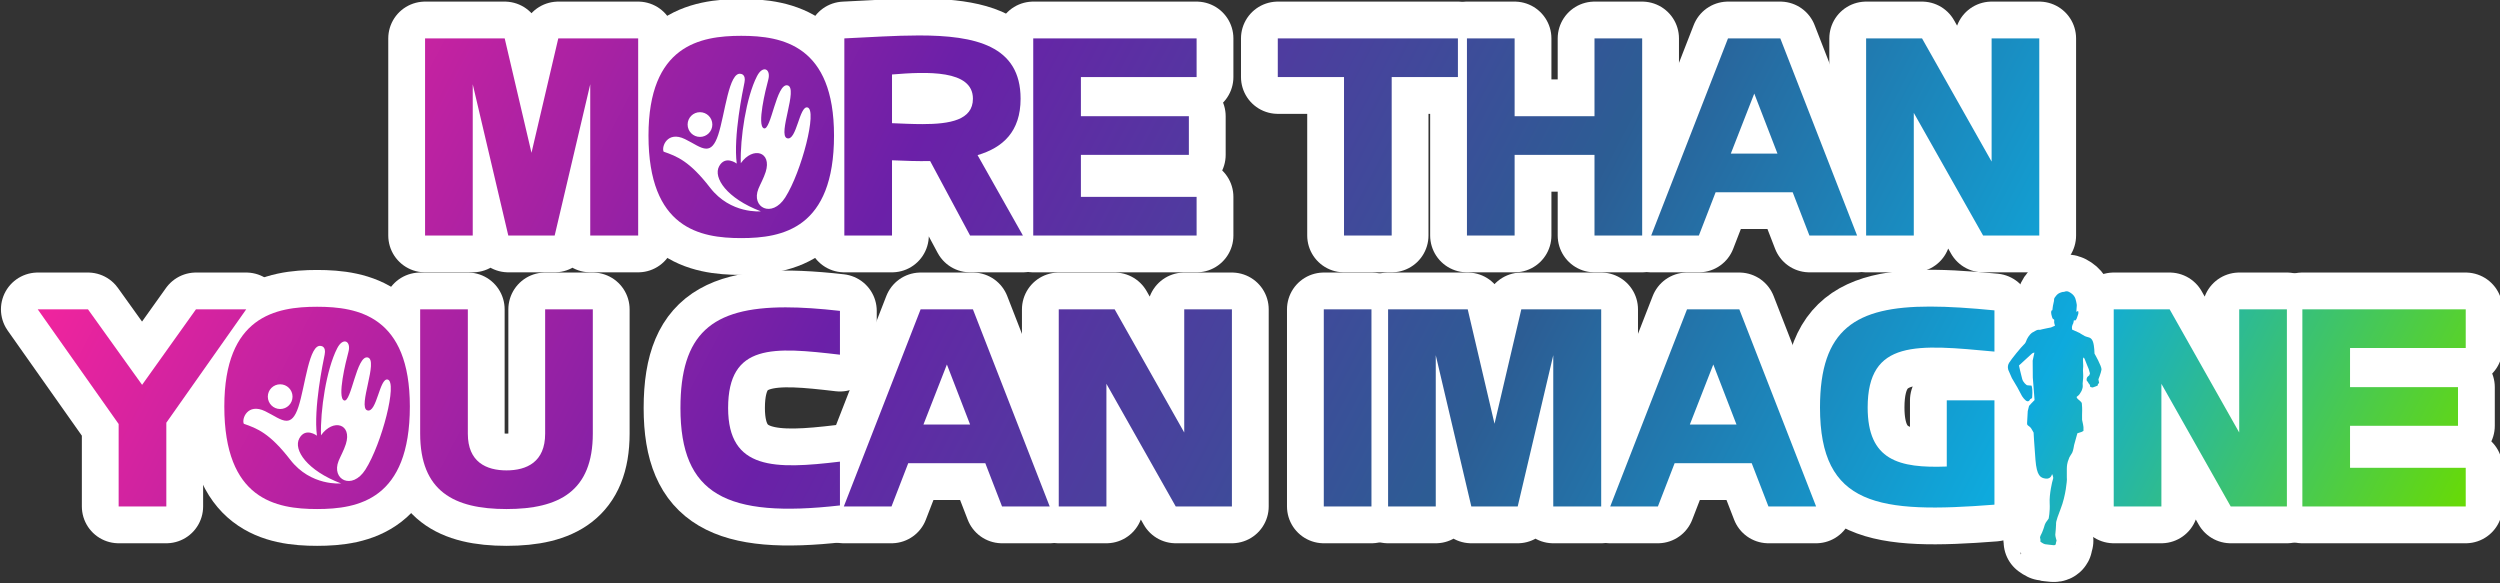<?xml version="1.0" encoding="UTF-8" standalone="no"?>
<!-- Created with Inkscape (http://www.inkscape.org/) -->

<svg
   width="177.697mm"
   height="41.451mm"
   viewBox="0 0 177.697 41.451"
   version="1.1"
   id="svg631085"
   xml:space="preserve"
   xmlns:inkscape="http://www.inkscape.org/namespaces/inkscape"
   xmlns:sodipodi="http://sodipodi.sourceforge.net/DTD/sodipodi-0.dtd"
   xmlns:xlink="http://www.w3.org/1999/xlink"
   xmlns="http://www.w3.org/2000/svg"
   xmlns:svg="http://www.w3.org/2000/svg"><rect x="0" y="0" width="177.697" height="41.451" fill="#333333" stroke="none"/><sodipodi:namedview
     id="namedview631087"
     pagecolor="#ffffff"
     bordercolor="#000000"
     borderopacity="0.25"
     inkscape:showpageshadow="2"
     inkscape:pageopacity="0.0"
     inkscape:pagecheckerboard="0"
     inkscape:deskcolor="#d1d1d1"
     inkscape:document-units="mm"
     showgrid="false" /><defs
     id="defs631082"><linearGradient
       x1="0"
       y1="0"
       x2="1"
       y2="0"
       gradientUnits="userSpaceOnUse"
       gradientTransform="matrix(416.244,-205.463,-205.463,-416.244,337.507,516.196)"
       spreadMethod="pad"
       id="linearGradient632277"><stop
         style="stop-opacity:1;stop-color:#f7249d"
         offset="0"
         id="stop632267" /><stop
         style="stop-opacity:1;stop-color:#6b20a8"
         offset="0.326"
         id="stop632269" /><stop
         style="stop-opacity:1;stop-color:#2c5d94"
         offset="0.597"
         id="stop632271" /><stop
         style="stop-opacity:1;stop-color:#0eaadd"
         offset="0.81"
         id="stop632273" /><stop
         style="stop-opacity:1;stop-color:#69db03"
         offset="1"
         id="stop632275" /></linearGradient><clipPath
       clipPathUnits="userSpaceOnUse"
       id="clipPath632287"><path
         d="M 0,2085 H 1080 V 0 H 0 Z"
         id="path632285" /></clipPath><linearGradient
       x1="0"
       y1="0"
       x2="1"
       y2="0"
       gradientUnits="userSpaceOnUse"
       gradientTransform="matrix(416.244,-205.463,-205.463,-416.244,352.385,546.337)"
       spreadMethod="pad"
       id="linearGradient632315"><stop
         style="stop-opacity:1;stop-color:#f7249d"
         offset="0"
         id="stop632305" /><stop
         style="stop-opacity:1;stop-color:#6b20a8"
         offset="0.326"
         id="stop632307" /><stop
         style="stop-opacity:1;stop-color:#2c5d94"
         offset="0.597"
         id="stop632309" /><stop
         style="stop-opacity:1;stop-color:#0eaadd"
         offset="0.81"
         id="stop632311" /><stop
         style="stop-opacity:1;stop-color:#69db03"
         offset="1"
         id="stop632313" /></linearGradient><clipPath
       clipPathUnits="userSpaceOnUse"
       id="clipPath632325"><path
         d="M 0,2085 H 1080 V 0 H 0 Z"
         id="path632323" /></clipPath><linearGradient
       x1="0"
       y1="0"
       x2="1"
       y2="0"
       gradientUnits="userSpaceOnUse"
       gradientTransform="matrix(416.244,-205.463,-205.463,-416.244,360.518,562.813)"
       spreadMethod="pad"
       id="linearGradient632353"><stop
         style="stop-opacity:1;stop-color:#f7249d"
         offset="0"
         id="stop632343" /><stop
         style="stop-opacity:1;stop-color:#6b20a8"
         offset="0.326"
         id="stop632345" /><stop
         style="stop-opacity:1;stop-color:#2c5d94"
         offset="0.597"
         id="stop632347" /><stop
         style="stop-opacity:1;stop-color:#0eaadd"
         offset="0.81"
         id="stop632349" /><stop
         style="stop-opacity:1;stop-color:#69db03"
         offset="1"
         id="stop632351" /></linearGradient><clipPath
       clipPathUnits="userSpaceOnUse"
       id="clipPath632363"><path
         d="M 0,2085 H 1080 V 0 H 0 Z"
         id="path632361" /></clipPath><linearGradient
       x1="0"
       y1="0"
       x2="1"
       y2="0"
       gradientUnits="userSpaceOnUse"
       gradientTransform="matrix(416.244,-205.463,-205.463,-416.244,371.802,585.673)"
       spreadMethod="pad"
       id="linearGradient632391"><stop
         style="stop-opacity:1;stop-color:#f7249d"
         offset="0"
         id="stop632381" /><stop
         style="stop-opacity:1;stop-color:#6b20a8"
         offset="0.326"
         id="stop632383" /><stop
         style="stop-opacity:1;stop-color:#2c5d94"
         offset="0.597"
         id="stop632385" /><stop
         style="stop-opacity:1;stop-color:#0eaadd"
         offset="0.81"
         id="stop632387" /><stop
         style="stop-opacity:1;stop-color:#69db03"
         offset="1"
         id="stop632389" /></linearGradient><clipPath
       clipPathUnits="userSpaceOnUse"
       id="clipPath632401"><path
         d="M 0,2085 H 1080 V 0 H 0 Z"
         id="path632399" /></clipPath><linearGradient
       x1="0"
       y1="0"
       x2="1"
       y2="0"
       gradientUnits="userSpaceOnUse"
       gradientTransform="matrix(416.244,-205.463,-205.463,-416.244,377.861,597.949)"
       spreadMethod="pad"
       id="linearGradient632429"><stop
         style="stop-opacity:1;stop-color:#f7249d"
         offset="0"
         id="stop632419" /><stop
         style="stop-opacity:1;stop-color:#6b20a8"
         offset="0.326"
         id="stop632421" /><stop
         style="stop-opacity:1;stop-color:#2c5d94"
         offset="0.597"
         id="stop632423" /><stop
         style="stop-opacity:1;stop-color:#0eaadd"
         offset="0.81"
         id="stop632425" /><stop
         style="stop-opacity:1;stop-color:#69db03"
         offset="1"
         id="stop632427" /></linearGradient><clipPath
       clipPathUnits="userSpaceOnUse"
       id="clipPath632439"><path
         d="M 0,2085 H 1080 V 0 H 0 Z"
         id="path632437" /></clipPath><linearGradient
       x1="0"
       y1="0"
       x2="1"
       y2="0"
       gradientUnits="userSpaceOnUse"
       gradientTransform="matrix(416.244,-205.463,-205.463,-416.244,384.22,610.831)"
       spreadMethod="pad"
       id="linearGradient632467"><stop
         style="stop-opacity:1;stop-color:#f7249d"
         offset="0"
         id="stop632457" /><stop
         style="stop-opacity:1;stop-color:#6b20a8"
         offset="0.326"
         id="stop632459" /><stop
         style="stop-opacity:1;stop-color:#2c5d94"
         offset="0.597"
         id="stop632461" /><stop
         style="stop-opacity:1;stop-color:#0eaadd"
         offset="0.81"
         id="stop632463" /><stop
         style="stop-opacity:1;stop-color:#69db03"
         offset="1"
         id="stop632465" /></linearGradient><clipPath
       clipPathUnits="userSpaceOnUse"
       id="clipPath632477"><path
         d="M 0,2085 H 1080 V 0 H 0 Z"
         id="path632475" /></clipPath><linearGradient
       x1="0"
       y1="0"
       x2="1"
       y2="0"
       gradientUnits="userSpaceOnUse"
       gradientTransform="matrix(416.244,-205.463,-205.463,-416.244,393.568,629.768)"
       spreadMethod="pad"
       id="linearGradient632505"><stop
         style="stop-opacity:1;stop-color:#f7249d"
         offset="0"
         id="stop632495" /><stop
         style="stop-opacity:1;stop-color:#6b20a8"
         offset="0.326"
         id="stop632497" /><stop
         style="stop-opacity:1;stop-color:#2c5d94"
         offset="0.597"
         id="stop632499" /><stop
         style="stop-opacity:1;stop-color:#0eaadd"
         offset="0.81"
         id="stop632501" /><stop
         style="stop-opacity:1;stop-color:#69db03"
         offset="1"
         id="stop632503" /></linearGradient><clipPath
       clipPathUnits="userSpaceOnUse"
       id="clipPath632515"><path
         d="M 0,2085 H 1080 V 0 H 0 Z"
         id="path632513" /></clipPath><linearGradient
       x1="0"
       y1="0"
       x2="1"
       y2="0"
       gradientUnits="userSpaceOnUse"
       gradientTransform="matrix(416.244,-205.463,-205.463,-416.244,302.079,444.422)"
       spreadMethod="pad"
       id="linearGradient632543"><stop
         style="stop-opacity:1;stop-color:#f7249d"
         offset="0"
         id="stop632533" /><stop
         style="stop-opacity:1;stop-color:#6b20a8"
         offset="0.326"
         id="stop632535" /><stop
         style="stop-opacity:1;stop-color:#2c5d94"
         offset="0.597"
         id="stop632537" /><stop
         style="stop-opacity:1;stop-color:#0eaadd"
         offset="0.81"
         id="stop632539" /><stop
         style="stop-opacity:1;stop-color:#69db03"
         offset="1"
         id="stop632541" /></linearGradient><clipPath
       clipPathUnits="userSpaceOnUse"
       id="clipPath632553"><path
         d="M 0,2085 H 1080 V 0 H 0 Z"
         id="path632551" /></clipPath><linearGradient
       x1="0"
       y1="0"
       x2="1"
       y2="0"
       gradientUnits="userSpaceOnUse"
       gradientTransform="matrix(416.244,-205.463,-205.463,-416.244,315.813,472.245)"
       spreadMethod="pad"
       id="linearGradient632581"><stop
         style="stop-opacity:1;stop-color:#f7249d"
         offset="0"
         id="stop632571" /><stop
         style="stop-opacity:1;stop-color:#6b20a8"
         offset="0.326"
         id="stop632573" /><stop
         style="stop-opacity:1;stop-color:#2c5d94"
         offset="0.597"
         id="stop632575" /><stop
         style="stop-opacity:1;stop-color:#0eaadd"
         offset="0.81"
         id="stop632577" /><stop
         style="stop-opacity:1;stop-color:#69db03"
         offset="1"
         id="stop632579" /></linearGradient><clipPath
       clipPathUnits="userSpaceOnUse"
       id="clipPath632591"><path
         d="M 0,2085 H 1080 V 0 H 0 Z"
         id="path632589" /></clipPath><linearGradient
       x1="0"
       y1="0"
       x2="1"
       y2="0"
       gradientUnits="userSpaceOnUse"
       gradientTransform="matrix(416.244,-205.463,-205.463,-416.244,326.03,492.943)"
       spreadMethod="pad"
       id="linearGradient632619"><stop
         style="stop-opacity:1;stop-color:#f7249d"
         offset="0"
         id="stop632609" /><stop
         style="stop-opacity:1;stop-color:#6b20a8"
         offset="0.326"
         id="stop632611" /><stop
         style="stop-opacity:1;stop-color:#2c5d94"
         offset="0.597"
         id="stop632613" /><stop
         style="stop-opacity:1;stop-color:#0eaadd"
         offset="0.81"
         id="stop632615" /><stop
         style="stop-opacity:1;stop-color:#69db03"
         offset="1"
         id="stop632617" /></linearGradient><clipPath
       clipPathUnits="userSpaceOnUse"
       id="clipPath632629"><path
         d="M 0,2085 H 1080 V 0 H 0 Z"
         id="path632627" /></clipPath><linearGradient
       x1="0"
       y1="0"
       x2="1"
       y2="0"
       gradientUnits="userSpaceOnUse"
       gradientTransform="matrix(416.244,-205.463,-205.463,-416.244,330.717,502.439)"
       spreadMethod="pad"
       id="linearGradient632657"><stop
         style="stop-opacity:1;stop-color:#f7249d"
         offset="0"
         id="stop632647" /><stop
         style="stop-opacity:1;stop-color:#6b20a8"
         offset="0.326"
         id="stop632649" /><stop
         style="stop-opacity:1;stop-color:#2c5d94"
         offset="0.597"
         id="stop632651" /><stop
         style="stop-opacity:1;stop-color:#0eaadd"
         offset="0.81"
         id="stop632653" /><stop
         style="stop-opacity:1;stop-color:#69db03"
         offset="1"
         id="stop632655" /></linearGradient><clipPath
       clipPathUnits="userSpaceOnUse"
       id="clipPath632667"><path
         d="M 0,2085 H 1080 V 0 H 0 Z"
         id="path632665" /></clipPath><linearGradient
       x1="0"
       y1="0"
       x2="1"
       y2="0"
       gradientUnits="userSpaceOnUse"
       gradientTransform="matrix(416.244,-205.463,-205.463,-416.244,340.065,521.377)"
       spreadMethod="pad"
       id="linearGradient632695"><stop
         style="stop-opacity:1;stop-color:#f7249d"
         offset="0"
         id="stop632685" /><stop
         style="stop-opacity:1;stop-color:#6b20a8"
         offset="0.326"
         id="stop632687" /><stop
         style="stop-opacity:1;stop-color:#2c5d94"
         offset="0.597"
         id="stop632689" /><stop
         style="stop-opacity:1;stop-color:#0eaadd"
         offset="0.81"
         id="stop632691" /><stop
         style="stop-opacity:1;stop-color:#69db03"
         offset="1"
         id="stop632693" /></linearGradient><clipPath
       clipPathUnits="userSpaceOnUse"
       id="clipPath632705"><path
         d="M 0,2085 H 1080 V 0 H 0 Z"
         id="path632703" /></clipPath><linearGradient
       x1="0"
       y1="0"
       x2="1"
       y2="0"
       gradientUnits="userSpaceOnUse"
       gradientTransform="matrix(416.244,-205.463,-205.463,-416.244,353.845,549.293)"
       spreadMethod="pad"
       id="linearGradient632733"><stop
         style="stop-opacity:1;stop-color:#f7249d"
         offset="0"
         id="stop632723" /><stop
         style="stop-opacity:1;stop-color:#6b20a8"
         offset="0.326"
         id="stop632725" /><stop
         style="stop-opacity:1;stop-color:#2c5d94"
         offset="0.597"
         id="stop632727" /><stop
         style="stop-opacity:1;stop-color:#0eaadd"
         offset="0.81"
         id="stop632729" /><stop
         style="stop-opacity:1;stop-color:#69db03"
         offset="1"
         id="stop632731" /></linearGradient><clipPath
       clipPathUnits="userSpaceOnUse"
       id="clipPath632743"><path
         d="M 0,2085 H 1080 V 0 H 0 Z"
         id="path632741" /></clipPath><linearGradient
       x1="0"
       y1="0"
       x2="1"
       y2="0"
       gradientUnits="userSpaceOnUse"
       gradientTransform="matrix(416.244,-205.463,-205.463,-416.244,360.951,563.689)"
       spreadMethod="pad"
       id="linearGradient632771"><stop
         style="stop-opacity:1;stop-color:#f7249d"
         offset="0"
         id="stop632761" /><stop
         style="stop-opacity:1;stop-color:#6b20a8"
         offset="0.326"
         id="stop632763" /><stop
         style="stop-opacity:1;stop-color:#2c5d94"
         offset="0.597"
         id="stop632765" /><stop
         style="stop-opacity:1;stop-color:#0eaadd"
         offset="0.81"
         id="stop632767" /><stop
         style="stop-opacity:1;stop-color:#69db03"
         offset="1"
         id="stop632769" /></linearGradient><clipPath
       clipPathUnits="userSpaceOnUse"
       id="clipPath632781"><path
         d="M 0,2085 H 1080 V 0 H 0 Z"
         id="path632779" /></clipPath><linearGradient
       x1="0"
       y1="0"
       x2="1"
       y2="0"
       gradientUnits="userSpaceOnUse"
       gradientTransform="matrix(416.244,-205.463,-205.463,-416.244,371.338,584.734)"
       spreadMethod="pad"
       id="linearGradient632809"><stop
         style="stop-opacity:1;stop-color:#f7249d"
         offset="0"
         id="stop632799" /><stop
         style="stop-opacity:1;stop-color:#6b20a8"
         offset="0.326"
         id="stop632801" /><stop
         style="stop-opacity:1;stop-color:#2c5d94"
         offset="0.597"
         id="stop632803" /><stop
         style="stop-opacity:1;stop-color:#0eaadd"
         offset="0.81"
         id="stop632805" /><stop
         style="stop-opacity:1;stop-color:#69db03"
         offset="1"
         id="stop632807" /></linearGradient><clipPath
       clipPathUnits="userSpaceOnUse"
       id="clipPath632819"><path
         d="M 0,2085 H 1080 V 0 H 0 Z"
         id="path632817" /></clipPath><linearGradient
       x1="0"
       y1="0"
       x2="1"
       y2="0"
       gradientUnits="userSpaceOnUse"
       gradientTransform="matrix(416.244,-205.463,-205.463,-416.244,348.045,537.544)"
       spreadMethod="pad"
       id="linearGradient632847"><stop
         style="stop-opacity:1;stop-color:#f7249d"
         offset="0"
         id="stop632837" /><stop
         style="stop-opacity:1;stop-color:#6b20a8"
         offset="0.326"
         id="stop632839" /><stop
         style="stop-opacity:1;stop-color:#2c5d94"
         offset="0.597"
         id="stop632841" /><stop
         style="stop-opacity:1;stop-color:#0eaadd"
         offset="0.81"
         id="stop632843" /><stop
         style="stop-opacity:1;stop-color:#69db03"
         offset="1"
         id="stop632845" /></linearGradient><clipPath
       clipPathUnits="userSpaceOnUse"
       id="clipPath632857"><path
         d="M 0,2085 H 1080 V 0 H 0 Z"
         id="path632855" /></clipPath><linearGradient
       x1="0"
       y1="0"
       x2="1"
       y2="0"
       gradientUnits="userSpaceOnUse"
       gradientTransform="matrix(416.244,-205.463,-205.463,-416.244,381.682,605.689)"
       spreadMethod="pad"
       id="linearGradient632883"><stop
         style="stop-opacity:1;stop-color:#f7249d"
         offset="0"
         id="stop632873" /><stop
         style="stop-opacity:1;stop-color:#6b20a8"
         offset="0.326"
         id="stop632875" /><stop
         style="stop-opacity:1;stop-color:#2c5d94"
         offset="0.597"
         id="stop632877" /><stop
         style="stop-opacity:1;stop-color:#0eaadd"
         offset="0.81"
         id="stop632879" /><stop
         style="stop-opacity:1;stop-color:#69db03"
         offset="1"
         id="stop632881" /></linearGradient><clipPath
       clipPathUnits="userSpaceOnUse"
       id="clipPath632893"><path
         d="M 0,2085 H 1080 V 0 H 0 Z"
         id="path632891" /></clipPath><linearGradient
       x1="0"
       y1="0"
       x2="1"
       y2="0"
       gradientUnits="userSpaceOnUse"
       gradientTransform="matrix(416.244,-205.463,-205.463,-416.244,388.931,620.374)"
       spreadMethod="pad"
       id="linearGradient632921"><stop
         style="stop-opacity:1;stop-color:#f7249d"
         offset="0"
         id="stop632911" /><stop
         style="stop-opacity:1;stop-color:#6b20a8"
         offset="0.326"
         id="stop632913" /><stop
         style="stop-opacity:1;stop-color:#2c5d94"
         offset="0.597"
         id="stop632915" /><stop
         style="stop-opacity:1;stop-color:#0eaadd"
         offset="0.81"
         id="stop632917" /><stop
         style="stop-opacity:1;stop-color:#69db03"
         offset="1"
         id="stop632919" /></linearGradient><clipPath
       clipPathUnits="userSpaceOnUse"
       id="clipPath632931"><path
         d="M 0,2085 H 1080 V 0 H 0 Z"
         id="path632929" /></clipPath><linearGradient
       x1="0"
       y1="0"
       x2="1"
       y2="0"
       gradientUnits="userSpaceOnUse"
       gradientTransform="matrix(416.244,-205.463,-205.463,-416.244,375.21,592.578)"
       spreadMethod="pad"
       id="linearGradient632959"><stop
         style="stop-opacity:1;stop-color:#f7249d"
         offset="0"
         id="stop632949" /><stop
         style="stop-opacity:1;stop-color:#6b20a8"
         offset="0.326"
         id="stop632951" /><stop
         style="stop-opacity:1;stop-color:#2c5d94"
         offset="0.597"
         id="stop632953" /><stop
         style="stop-opacity:1;stop-color:#0eaadd"
         offset="0.81"
         id="stop632955" /><stop
         style="stop-opacity:1;stop-color:#69db03"
         offset="1"
         id="stop632957" /></linearGradient><clipPath
       clipPathUnits="userSpaceOnUse"
       id="clipPath632969"><path
         d="M 0,2085 H 1080 V 0 H 0 Z"
         id="path632967" /></clipPath><linearGradient
       x1="0"
       y1="0"
       x2="1"
       y2="0"
       gradientUnits="userSpaceOnUse"
       gradientTransform="matrix(416.244,-205.463,-205.463,-416.244,345.785,532.965)"
       spreadMethod="pad"
       id="linearGradient632997"><stop
         style="stop-opacity:1;stop-color:#f7249d"
         offset="0"
         id="stop632987" /><stop
         style="stop-opacity:1;stop-color:#6b20a8"
         offset="0.326"
         id="stop632989" /><stop
         style="stop-opacity:1;stop-color:#2c5d94"
         offset="0.597"
         id="stop632991" /><stop
         style="stop-opacity:1;stop-color:#0eaadd"
         offset="0.81"
         id="stop632993" /><stop
         style="stop-opacity:1;stop-color:#69db03"
         offset="1"
         id="stop632995" /></linearGradient><clipPath
       clipPathUnits="userSpaceOnUse"
       id="clipPath633007"><path
         d="M 0,2085 H 1080 V 0 H 0 Z"
         id="path633005" /></clipPath><linearGradient
       x1="0"
       y1="0"
       x2="1"
       y2="0"
       gradientUnits="userSpaceOnUse"
       gradientTransform="matrix(416.244,-205.463,-205.463,-416.244,307.398,455.198)"
       spreadMethod="pad"
       id="linearGradient633035"><stop
         style="stop-opacity:1;stop-color:#f7249d"
         offset="0"
         id="stop633025" /><stop
         style="stop-opacity:1;stop-color:#6b20a8"
         offset="0.326"
         id="stop633027" /><stop
         style="stop-opacity:1;stop-color:#2c5d94"
         offset="0.597"
         id="stop633029" /><stop
         style="stop-opacity:1;stop-color:#0eaadd"
         offset="0.81"
         id="stop633031" /><stop
         style="stop-opacity:1;stop-color:#69db03"
         offset="1"
         id="stop633033" /></linearGradient><clipPath
       clipPathUnits="userSpaceOnUse"
       id="clipPath633045"><path
         d="M 0,2085 H 1080 V 0 H 0 Z"
         id="path633043" /></clipPath><linearGradient
       inkscape:collect="always"
       xlink:href="#linearGradient632277"
       id="linearGradient644514"
       gradientUnits="userSpaceOnUse"
       gradientTransform="matrix(416.244,-205.463,-205.463,-416.244,337.507,516.196)"
       x1="0"
       y1="0"
       x2="1"
       y2="0"
       spreadMethod="pad" /><linearGradient
       inkscape:collect="always"
       xlink:href="#linearGradient632315"
       id="linearGradient644516"
       gradientUnits="userSpaceOnUse"
       gradientTransform="matrix(416.244,-205.463,-205.463,-416.244,352.385,546.337)"
       x1="0"
       y1="0"
       x2="1"
       y2="0"
       spreadMethod="pad" /><linearGradient
       inkscape:collect="always"
       xlink:href="#linearGradient632353"
       id="linearGradient644518"
       gradientUnits="userSpaceOnUse"
       gradientTransform="matrix(416.244,-205.463,-205.463,-416.244,360.518,562.813)"
       x1="0"
       y1="0"
       x2="1"
       y2="0"
       spreadMethod="pad" /><linearGradient
       inkscape:collect="always"
       xlink:href="#linearGradient632391"
       id="linearGradient644520"
       gradientUnits="userSpaceOnUse"
       gradientTransform="matrix(416.244,-205.463,-205.463,-416.244,371.802,585.673)"
       x1="0"
       y1="0"
       x2="1"
       y2="0"
       spreadMethod="pad" /><linearGradient
       inkscape:collect="always"
       xlink:href="#linearGradient632429"
       id="linearGradient644522"
       gradientUnits="userSpaceOnUse"
       gradientTransform="matrix(416.244,-205.463,-205.463,-416.244,377.861,597.949)"
       x1="0"
       y1="0"
       x2="1"
       y2="0"
       spreadMethod="pad" /><linearGradient
       inkscape:collect="always"
       xlink:href="#linearGradient632467"
       id="linearGradient644524"
       gradientUnits="userSpaceOnUse"
       gradientTransform="matrix(416.244,-205.463,-205.463,-416.244,384.22,610.831)"
       x1="0"
       y1="0"
       x2="1"
       y2="0"
       spreadMethod="pad" /><linearGradient
       inkscape:collect="always"
       xlink:href="#linearGradient632505"
       id="linearGradient644526"
       gradientUnits="userSpaceOnUse"
       gradientTransform="matrix(416.244,-205.463,-205.463,-416.244,393.568,629.768)"
       x1="0"
       y1="0"
       x2="1"
       y2="0"
       spreadMethod="pad" /><linearGradient
       inkscape:collect="always"
       xlink:href="#linearGradient632543"
       id="linearGradient644528"
       gradientUnits="userSpaceOnUse"
       gradientTransform="matrix(416.244,-205.463,-205.463,-416.244,302.079,444.422)"
       x1="0"
       y1="0"
       x2="1"
       y2="0"
       spreadMethod="pad" /><linearGradient
       inkscape:collect="always"
       xlink:href="#linearGradient632581"
       id="linearGradient644530"
       gradientUnits="userSpaceOnUse"
       gradientTransform="matrix(416.244,-205.463,-205.463,-416.244,315.813,472.245)"
       x1="0"
       y1="0"
       x2="1"
       y2="0"
       spreadMethod="pad" /><linearGradient
       inkscape:collect="always"
       xlink:href="#linearGradient632619"
       id="linearGradient644532"
       gradientUnits="userSpaceOnUse"
       gradientTransform="matrix(416.244,-205.463,-205.463,-416.244,326.03,492.943)"
       x1="0"
       y1="0"
       x2="1"
       y2="0"
       spreadMethod="pad" /><linearGradient
       inkscape:collect="always"
       xlink:href="#linearGradient632657"
       id="linearGradient644534"
       gradientUnits="userSpaceOnUse"
       gradientTransform="matrix(416.244,-205.463,-205.463,-416.244,330.717,502.439)"
       x1="0"
       y1="0"
       x2="1"
       y2="0"
       spreadMethod="pad" /><linearGradient
       inkscape:collect="always"
       xlink:href="#linearGradient632695"
       id="linearGradient644536"
       gradientUnits="userSpaceOnUse"
       gradientTransform="matrix(416.244,-205.463,-205.463,-416.244,340.065,521.377)"
       x1="0"
       y1="0"
       x2="1"
       y2="0"
       spreadMethod="pad" /><linearGradient
       inkscape:collect="always"
       xlink:href="#linearGradient632733"
       id="linearGradient644538"
       gradientUnits="userSpaceOnUse"
       gradientTransform="matrix(416.244,-205.463,-205.463,-416.244,353.845,549.293)"
       x1="0"
       y1="0"
       x2="1"
       y2="0"
       spreadMethod="pad" /><linearGradient
       inkscape:collect="always"
       xlink:href="#linearGradient632771"
       id="linearGradient644540"
       gradientUnits="userSpaceOnUse"
       gradientTransform="matrix(416.244,-205.463,-205.463,-416.244,360.951,563.689)"
       x1="0"
       y1="0"
       x2="1"
       y2="0"
       spreadMethod="pad" /><linearGradient
       inkscape:collect="always"
       xlink:href="#linearGradient632809"
       id="linearGradient644542"
       gradientUnits="userSpaceOnUse"
       gradientTransform="matrix(416.244,-205.463,-205.463,-416.244,371.338,584.734)"
       x1="0"
       y1="0"
       x2="1"
       y2="0"
       spreadMethod="pad" /><linearGradient
       inkscape:collect="always"
       xlink:href="#linearGradient632847"
       id="linearGradient644544"
       gradientUnits="userSpaceOnUse"
       gradientTransform="matrix(416.244,-205.463,-205.463,-416.244,348.045,537.544)"
       x1="0"
       y1="0"
       x2="1"
       y2="0"
       spreadMethod="pad" /><linearGradient
       inkscape:collect="always"
       xlink:href="#linearGradient632883"
       id="linearGradient644546"
       gradientUnits="userSpaceOnUse"
       gradientTransform="matrix(416.244,-205.463,-205.463,-416.244,381.682,605.689)"
       x1="0"
       y1="0"
       x2="1"
       y2="0"
       spreadMethod="pad" /><linearGradient
       inkscape:collect="always"
       xlink:href="#linearGradient632921"
       id="linearGradient644548"
       gradientUnits="userSpaceOnUse"
       gradientTransform="matrix(416.244,-205.463,-205.463,-416.244,388.931,620.374)"
       x1="0"
       y1="0"
       x2="1"
       y2="0"
       spreadMethod="pad" /><linearGradient
       inkscape:collect="always"
       xlink:href="#linearGradient632959"
       id="linearGradient644550"
       gradientUnits="userSpaceOnUse"
       gradientTransform="matrix(416.244,-205.463,-205.463,-416.244,375.21,592.578)"
       x1="0"
       y1="0"
       x2="1"
       y2="0"
       spreadMethod="pad" /><linearGradient
       inkscape:collect="always"
       xlink:href="#linearGradient632997"
       id="linearGradient644552"
       gradientUnits="userSpaceOnUse"
       gradientTransform="matrix(416.244,-205.463,-205.463,-416.244,345.785,532.965)"
       x1="0"
       y1="0"
       x2="1"
       y2="0"
       spreadMethod="pad" /><linearGradient
       inkscape:collect="always"
       xlink:href="#linearGradient633035"
       id="linearGradient644554"
       gradientUnits="userSpaceOnUse"
       gradientTransform="matrix(416.244,-205.463,-205.463,-416.244,307.398,455.198)"
       x1="0"
       y1="0"
       x2="1"
       y2="0"
       spreadMethod="pad" /><linearGradient
       inkscape:collect="always"
       xlink:href="#linearGradient632277"
       id="linearGradient644556"
       gradientUnits="userSpaceOnUse"
       gradientTransform="matrix(416.244,-205.463,-205.463,-416.244,337.507,516.196)"
       x1="0"
       y1="0"
       x2="1"
       y2="0"
       spreadMethod="pad" /><linearGradient
       inkscape:collect="always"
       xlink:href="#linearGradient632315"
       id="linearGradient644558"
       gradientUnits="userSpaceOnUse"
       gradientTransform="matrix(416.244,-205.463,-205.463,-416.244,352.385,546.337)"
       x1="0"
       y1="0"
       x2="1"
       y2="0"
       spreadMethod="pad" /><linearGradient
       inkscape:collect="always"
       xlink:href="#linearGradient632353"
       id="linearGradient644560"
       gradientUnits="userSpaceOnUse"
       gradientTransform="matrix(416.244,-205.463,-205.463,-416.244,360.518,562.813)"
       x1="0"
       y1="0"
       x2="1"
       y2="0"
       spreadMethod="pad" /><linearGradient
       inkscape:collect="always"
       xlink:href="#linearGradient632391"
       id="linearGradient644562"
       gradientUnits="userSpaceOnUse"
       gradientTransform="matrix(416.244,-205.463,-205.463,-416.244,371.802,585.673)"
       x1="0"
       y1="0"
       x2="1"
       y2="0"
       spreadMethod="pad" /><linearGradient
       inkscape:collect="always"
       xlink:href="#linearGradient632429"
       id="linearGradient644564"
       gradientUnits="userSpaceOnUse"
       gradientTransform="matrix(416.244,-205.463,-205.463,-416.244,377.861,597.949)"
       x1="0"
       y1="0"
       x2="1"
       y2="0"
       spreadMethod="pad" /><linearGradient
       inkscape:collect="always"
       xlink:href="#linearGradient632467"
       id="linearGradient644566"
       gradientUnits="userSpaceOnUse"
       gradientTransform="matrix(416.244,-205.463,-205.463,-416.244,384.22,610.831)"
       x1="0"
       y1="0"
       x2="1"
       y2="0"
       spreadMethod="pad" /><linearGradient
       inkscape:collect="always"
       xlink:href="#linearGradient632505"
       id="linearGradient644568"
       gradientUnits="userSpaceOnUse"
       gradientTransform="matrix(416.244,-205.463,-205.463,-416.244,393.568,629.768)"
       x1="0"
       y1="0"
       x2="1"
       y2="0"
       spreadMethod="pad" /><linearGradient
       inkscape:collect="always"
       xlink:href="#linearGradient632543"
       id="linearGradient644570"
       gradientUnits="userSpaceOnUse"
       gradientTransform="matrix(416.244,-205.463,-205.463,-416.244,302.079,444.422)"
       x1="0"
       y1="0"
       x2="1"
       y2="0"
       spreadMethod="pad" /><linearGradient
       inkscape:collect="always"
       xlink:href="#linearGradient632581"
       id="linearGradient644572"
       gradientUnits="userSpaceOnUse"
       gradientTransform="matrix(416.244,-205.463,-205.463,-416.244,315.813,472.245)"
       x1="0"
       y1="0"
       x2="1"
       y2="0"
       spreadMethod="pad" /><linearGradient
       inkscape:collect="always"
       xlink:href="#linearGradient632619"
       id="linearGradient644574"
       gradientUnits="userSpaceOnUse"
       gradientTransform="matrix(416.244,-205.463,-205.463,-416.244,326.03,492.943)"
       x1="0"
       y1="0"
       x2="1"
       y2="0"
       spreadMethod="pad" /><linearGradient
       inkscape:collect="always"
       xlink:href="#linearGradient632657"
       id="linearGradient644576"
       gradientUnits="userSpaceOnUse"
       gradientTransform="matrix(416.244,-205.463,-205.463,-416.244,330.717,502.439)"
       x1="0"
       y1="0"
       x2="1"
       y2="0"
       spreadMethod="pad" /><linearGradient
       inkscape:collect="always"
       xlink:href="#linearGradient632695"
       id="linearGradient644578"
       gradientUnits="userSpaceOnUse"
       gradientTransform="matrix(416.244,-205.463,-205.463,-416.244,340.065,521.377)"
       x1="0"
       y1="0"
       x2="1"
       y2="0"
       spreadMethod="pad" /><linearGradient
       inkscape:collect="always"
       xlink:href="#linearGradient632733"
       id="linearGradient644580"
       gradientUnits="userSpaceOnUse"
       gradientTransform="matrix(416.244,-205.463,-205.463,-416.244,353.845,549.293)"
       x1="0"
       y1="0"
       x2="1"
       y2="0"
       spreadMethod="pad" /><linearGradient
       inkscape:collect="always"
       xlink:href="#linearGradient632771"
       id="linearGradient644582"
       gradientUnits="userSpaceOnUse"
       gradientTransform="matrix(416.244,-205.463,-205.463,-416.244,360.951,563.689)"
       x1="0"
       y1="0"
       x2="1"
       y2="0"
       spreadMethod="pad" /><linearGradient
       inkscape:collect="always"
       xlink:href="#linearGradient632809"
       id="linearGradient644584"
       gradientUnits="userSpaceOnUse"
       gradientTransform="matrix(416.244,-205.463,-205.463,-416.244,371.338,584.734)"
       x1="0"
       y1="0"
       x2="1"
       y2="0"
       spreadMethod="pad" /><linearGradient
       inkscape:collect="always"
       xlink:href="#linearGradient632847"
       id="linearGradient644586"
       gradientUnits="userSpaceOnUse"
       gradientTransform="matrix(416.244,-205.463,-205.463,-416.244,348.045,537.544)"
       x1="0"
       y1="0"
       x2="1"
       y2="0"
       spreadMethod="pad" /><linearGradient
       inkscape:collect="always"
       xlink:href="#linearGradient632883"
       id="linearGradient644588"
       gradientUnits="userSpaceOnUse"
       gradientTransform="matrix(416.244,-205.463,-205.463,-416.244,381.682,605.689)"
       x1="0"
       y1="0"
       x2="1"
       y2="0"
       spreadMethod="pad" /><linearGradient
       inkscape:collect="always"
       xlink:href="#linearGradient632921"
       id="linearGradient644590"
       gradientUnits="userSpaceOnUse"
       gradientTransform="matrix(416.244,-205.463,-205.463,-416.244,388.931,620.374)"
       x1="0"
       y1="0"
       x2="1"
       y2="0"
       spreadMethod="pad" /><linearGradient
       inkscape:collect="always"
       xlink:href="#linearGradient632959"
       id="linearGradient644592"
       gradientUnits="userSpaceOnUse"
       gradientTransform="matrix(416.244,-205.463,-205.463,-416.244,375.21,592.578)"
       x1="0"
       y1="0"
       x2="1"
       y2="0"
       spreadMethod="pad" /><linearGradient
       inkscape:collect="always"
       xlink:href="#linearGradient632997"
       id="linearGradient644594"
       gradientUnits="userSpaceOnUse"
       gradientTransform="matrix(416.244,-205.463,-205.463,-416.244,345.785,532.965)"
       x1="0"
       y1="0"
       x2="1"
       y2="0"
       spreadMethod="pad" /><linearGradient
       inkscape:collect="always"
       xlink:href="#linearGradient633035"
       id="linearGradient644596"
       gradientUnits="userSpaceOnUse"
       gradientTransform="matrix(416.244,-205.463,-205.463,-416.244,307.398,455.198)"
       x1="0"
       y1="0"
       x2="1"
       y2="0"
       spreadMethod="pad" /></defs><g
     inkscape:label="图层 1"
     inkscape:groupmode="layer"
     id="layer1"
     transform="translate(37.186,-262.176)"><g
       id="g631095"
       inkscape:label="罕见病头像 - FA - 转曲2"
       transform="matrix(0.353,0,0,-0.353,-144.206,441.459)"><g
         id="g632255"><g
           id="g632257"><g
             id="g632263"><g
               id="g632265"><path
                 d="m 415.587,500.152 -5.396,-23.038 -5.396,23.038 h -16.033 v -39.693 h 9.599 v 30.457 l 7.16,-30.457 h 9.338 l 7.162,30.457 v -30.457 h 9.651 v 39.693 z"
                 style="fill:url(#linearGradient644514);stroke:none"
                 id="path632279" /></g></g></g></g><g
         id="g632281"><g
           id="g632283"
           clip-path="url(#clipPath632287)"><g
             id="g632289"
             transform="translate(431.671,460.459)"><path
               d="M 0,0 H -9.65 V 30.457 L -16.812,0 h -9.338 l -7.161,30.457 V 0 h -9.598 v 39.692 h 16.032 l 5.397,-23.037 5.395,23.037 H 0 Z"
               style="fill:none;stroke:#ffffff;stroke-width:14.818;stroke-linecap:round;stroke-linejoin:round;stroke-miterlimit:10;stroke-dasharray:none;stroke-opacity:1"
               id="path632291" /></g></g></g><g
         id="g632293"><g
           id="g632295"><g
             id="g632301"><g
               id="g632303"><path
                 d="m 473.186,500.152 v -39.693 h 9.598 v 15.15 c 2.544,-0.103 5.138,-0.207 7.68,-0.155 v 0 l 8.042,-14.995 h 10.637 l -9.132,16.188 c 5.085,1.505 8.665,4.723 8.665,11.364 v 0 c 0,10.693 -9.112,12.735 -20.46,12.735 v 0 c -4.784,0 -9.968,-0.364 -15.03,-0.594 m 9.598,-17.071 v 9.807 c 7.006,0.57 16.293,0.985 16.293,-4.877 v 0 c 0,-4.312 -4.656,-5.116 -10.175,-5.116 v 0 c -1.987,0 -4.085,0.104 -6.118,0.186"
                 style="fill:url(#linearGradient644516);stroke:none"
                 id="path632317" /></g></g></g></g><g
         id="g632319"><g
           id="g632321"
           clip-path="url(#clipPath632325)"><g
             id="g632327"
             transform="translate(499.077,488.011)"><path
               d="M 0,0 C 0,5.862 -9.287,5.447 -16.292,4.877 V -4.93 C -8.612,-5.241 0,-5.863 0,0 Z m -0.57,-27.552 -8.042,14.995 c -2.543,-0.051 -5.137,0.052 -7.68,0.156 v -15.151 h -9.599 V 12.141 C -8.82,12.919 9.6,15.202 9.6,0 9.6,-6.642 6.02,-9.858 0.935,-11.363 l 9.131,-16.189 z"
               style="fill:none;stroke:#ffffff;stroke-width:14.818;stroke-linecap:round;stroke-linejoin:round;stroke-miterlimit:10;stroke-dasharray:none;stroke-opacity:1"
               id="path632329" /></g></g></g><g
         id="g632331"><g
           id="g632333"><g
             id="g632339"><g
               id="g632341"><path
                 d="m 511.222,500.152 v -39.693 h 32.895 v 7.783 H 520.82 v 8.457 h 21.74 v 7.784 h -21.74 v 7.886 h 23.297 v 7.783 z"
                 style="fill:url(#linearGradient644518);stroke:none"
                 id="path632355" /></g></g></g></g><g
         id="g632357"><g
           id="g632359"
           clip-path="url(#clipPath632363)"><g
             id="g632365"
             transform="translate(520.82,492.369)"><path
               d="M 0,0 V -7.887 H 21.74 V -15.67 H 0 v -8.457 H 23.297 V -31.91 H -9.599 V 7.782 H 23.297 V 0 Z"
               style="fill:none;stroke:#ffffff;stroke-width:14.818;stroke-linecap:round;stroke-linejoin:round;stroke-miterlimit:10;stroke-dasharray:none;stroke-opacity:1"
               id="path632367" /></g></g></g><g
         id="g632369"><g
           id="g632371"><g
             id="g632377"><g
               id="g632379"><path
                 d="m 560.463,500.152 v -7.783 h 13.336 v -31.91 h 9.599 v 31.91 h 13.335 v 7.783 z"
                 style="fill:url(#linearGradient644520);stroke:none"
                 id="path632393" /></g></g></g></g><g
         id="g632395"><g
           id="g632397"
           clip-path="url(#clipPath632401)"><g
             id="g632403"
             transform="translate(596.733,492.369)"><path
               d="m 0,0 h -13.335 v -31.91 h -9.599 V 0 H -36.27 V 7.782 H 0 Z"
               style="fill:none;stroke:#ffffff;stroke-width:14.818;stroke-linecap:round;stroke-linejoin:round;stroke-miterlimit:10;stroke-dasharray:none;stroke-opacity:1"
               id="path632405" /></g></g></g><g
         id="g632407"><g
           id="g632409"><g
             id="g632415"><g
               id="g632417"><path
                 d="m 624.235,500.152 v -15.669 h -16.084 v 15.669 h -9.599 v -39.693 h 9.599 v 16.24 h 16.084 v -16.24 h 9.6 v 39.693 z"
                 style="fill:url(#linearGradient644522);stroke:none"
                 id="path632431" /></g></g></g></g><g
         id="g632433"><g
           id="g632435"
           clip-path="url(#clipPath632439)"><g
             id="g632441"
             transform="translate(633.835,500.151)"><path
               d="m 0,0 v -39.692 h -9.6 v 16.24 h -16.084 v -16.24 h -9.598 V 0 h 9.598 V -15.669 H -9.6 V 0 Z"
               style="fill:none;stroke:#ffffff;stroke-width:14.818;stroke-linecap:round;stroke-linejoin:round;stroke-miterlimit:10;stroke-dasharray:none;stroke-opacity:1"
               id="path632443" /></g></g></g><g
         id="g632445"><g
           id="g632447"><g
             id="g632453"><g
               id="g632455"><path
                 d="m 651.115,500.152 -15.463,-39.693 h 9.599 l 3.374,8.716 h 15.513 l 3.372,-8.716 h 9.599 l -15.462,39.693 z m 5.292,-11.105 4.67,-12.088 h -9.392 z"
                 style="fill:url(#linearGradient644524);stroke:none"
                 id="path632469" /></g></g></g></g><g
         id="g632471"><g
           id="g632473"
           clip-path="url(#clipPath632477)"><g
             id="g632479"
             transform="translate(661.077,476.959)"><path
               d="M 0,0 -4.67,12.089 -9.392,0 Z m 3.062,-7.783 h -15.514 l -3.373,-8.717 h -9.6 L -9.962,23.192 H 0.57 L 16.032,-16.5 H 6.434 Z"
               style="fill:none;stroke:#ffffff;stroke-width:14.818;stroke-linecap:round;stroke-linejoin:round;stroke-miterlimit:10;stroke-dasharray:none;stroke-opacity:1"
               id="path632481" /></g></g></g><g
         id="g632483"><g
           id="g632485"><g
             id="g632491"><g
               id="g632493"><path
                 d="m 704.197,500.152 v -24.803 l -14.009,24.803 h -11.26 v -39.693 h 9.599 v 24.697 l 13.958,-24.697 h 11.311 v 39.693 z"
                 style="fill:url(#linearGradient644526);stroke:none"
                 id="path632507" /></g></g></g></g><g
         id="g632509"><g
           id="g632511"
           clip-path="url(#clipPath632515)"><g
             id="g632517"
             transform="translate(713.796,500.151)"><path
               d="m 0,0 v -39.692 h -11.312 l -13.958,24.697 v -24.697 h -9.598 V 0 h 11.26 L -9.6,-24.802 V 0 Z"
               style="fill:none;stroke:#ffffff;stroke-width:14.818;stroke-linecap:round;stroke-linejoin:round;stroke-miterlimit:10;stroke-dasharray:none;stroke-opacity:1"
               id="path632519" /></g></g></g><g
         id="g632521"><g
           id="g632523"><g
             id="g632529"><g
               id="g632531"><path
                 d="m 342.629,445.596 -10.843,-15.203 -10.896,15.203 h -10.118 l 16.292,-23.089 v -16.603 h 9.6 v 16.863 l 16.084,22.829 z"
                 style="fill:url(#linearGradient644528);stroke:none"
                 id="path632545" /></g></g></g></g><g
         id="g632547"><g
           id="g632549"
           clip-path="url(#clipPath632553)"><g
             id="g632555"
             transform="translate(336.664,422.767)"><path
               d="M 0,0 V -16.863 H -9.6 V -0.26 l -16.292,23.09 h 10.118 L -4.878,7.627 5.966,22.83 h 10.118 z"
               style="fill:none;stroke:#ffffff;stroke-width:14.818;stroke-linecap:round;stroke-linejoin:round;stroke-miterlimit:10;stroke-dasharray:none;stroke-opacity:1"
               id="path632557" /></g></g></g><g
         id="g632559"><g
           id="g632561"><g
             id="g632567"><g
               id="g632569"><path
                 d="m 412.941,445.596 v -25.06 c 0,-5.656 -3.685,-7.368 -7.783,-7.368 v 0 c -4.099,0 -7.784,1.712 -7.784,7.368 v 0 25.06 h -9.598 v -25.008 c 0,-11.623 6.797,-15.203 17.382,-15.203 v 0 c 10.584,0 17.381,3.58 17.381,15.203 v 0 25.008 z"
                 style="fill:url(#linearGradient644530);stroke:none"
                 id="path632583" /></g></g></g></g><g
         id="g632585"><g
           id="g632587"
           clip-path="url(#clipPath632591)"><g
             id="g632593"
             transform="translate(387.776,420.588)"><path
               d="M 0,0 V 25.009 H 9.599 V -0.052 c 0,-5.656 3.684,-7.368 7.783,-7.368 4.098,0 7.783,1.712 7.783,7.368 v 25.061 h 9.599 V 0 c 0,-11.623 -6.797,-15.203 -17.382,-15.203 C 6.797,-15.203 0,-11.623 0,0 Z"
               style="fill:none;stroke:#ffffff;stroke-width:14.818;stroke-linecap:round;stroke-linejoin:round;stroke-miterlimit:10;stroke-dasharray:none;stroke-opacity:1"
               id="path632595" /></g></g></g><g
         id="g632597"><g
           id="g632599"><g
             id="g632605"><g
               id="g632607"><path
                 d="m 440.185,425.724 c 0,-17.433 9.235,-22.206 32.117,-19.613 v 0 8.821 c -13.023,-1.556 -22.518,-1.764 -22.518,10.792 v 0 c 0,13.075 9.184,12.296 22.518,10.74 v 0 8.821 c -4.067,0.461 -7.701,0.712 -10.931,0.712 v 0 c -14.94,0 -21.186,-5.382 -21.186,-20.273"
                 style="fill:url(#linearGradient644532);stroke:none"
                 id="path632621" /></g></g></g></g><g
         id="g632623"><g
           id="g632625"
           clip-path="url(#clipPath632629)"><g
             id="g632631"
             transform="translate(472.302,445.285)"><path
               d="m 0,0 v -8.821 c -13.335,1.556 -22.519,2.336 -22.519,-10.74 0,-12.556 9.496,-12.348 22.519,-10.792 v -8.821 c -22.882,-2.594 -32.117,2.18 -32.117,19.613 C -32.117,-1.452 -22.882,2.595 0,0 Z"
               style="fill:none;stroke:#ffffff;stroke-width:14.818;stroke-linecap:round;stroke-linejoin:round;stroke-miterlimit:10;stroke-dasharray:none;stroke-opacity:1"
               id="path632633" /></g></g></g><g
         id="g632635"><g
           id="g632637"><g
             id="g632643"><g
               id="g632645"><path
                 d="m 488.545,445.596 -15.463,-39.692 h 9.601 l 3.371,8.717 h 15.514 l 3.373,-8.717 h 9.599 l -15.462,39.692 z m 5.292,-11.103 4.67,-12.09 h -9.391 z"
                 style="fill:url(#linearGradient644534);stroke:none"
                 id="path632659" /></g></g></g></g><g
         id="g632661"><g
           id="g632663"
           clip-path="url(#clipPath632667)"><g
             id="g632669"
             transform="translate(498.507,422.403)"><path
               d="M 0,0 -4.67,12.09 -9.392,0 Z m 3.061,-7.782 h -15.514 l -3.372,-8.718 h -9.6 L -9.962,23.193 H 0.57 L 16.032,-16.5 H 6.434 Z"
               style="fill:none;stroke:#ffffff;stroke-width:14.818;stroke-linecap:round;stroke-linejoin:round;stroke-miterlimit:10;stroke-dasharray:none;stroke-opacity:1"
               id="path632671" /></g></g></g><g
         id="g632673"><g
           id="g632675"><g
             id="g632681"><g
               id="g632683"><path
                 d="m 541.627,445.596 v -24.801 l -14.009,24.801 h -11.259 v -39.692 h 9.598 v 24.697 l 13.957,-24.697 h 11.312 v 39.692 z"
                 style="fill:url(#linearGradient644536);stroke:none"
                 id="path632697" /></g></g></g></g><g
         id="g632699"><g
           id="g632701"
           clip-path="url(#clipPath632705)"><g
             id="g632707"
             transform="translate(551.226,445.597)"><path
               d="m 0,0 v -39.693 h -11.312 l -13.957,24.698 v -24.698 h -9.598 V 0 h 11.259 L -9.599,-24.802 V 0 Z"
               style="fill:none;stroke:#ffffff;stroke-width:14.818;stroke-linecap:round;stroke-linejoin:round;stroke-miterlimit:10;stroke-dasharray:none;stroke-opacity:1"
               id="path632709" /></g></g></g><g
         id="g632711"><g
           id="g632713"><g
             id="g632719"><g
               id="g632721"><path
                 d="m 609.499,445.596 -5.396,-23.037 -5.396,23.037 h -16.034 v -39.692 h 9.599 v 30.457 l 7.161,-30.457 h 9.339 l 7.16,30.457 v -30.457 h 9.652 v 39.692 z"
                 style="fill:url(#linearGradient644538);stroke:none"
                 id="path632735" /></g></g></g></g><g
         id="g632737"><g
           id="g632739"
           clip-path="url(#clipPath632743)"><g
             id="g632745"
             transform="translate(625.584,405.903)"><path
               d="M 0,0 H -9.651 V 30.457 L -16.812,0 h -9.338 l -7.162,30.457 V 0 h -9.598 v 39.693 h 16.033 l 5.397,-23.038 5.395,23.038 H 0 Z"
               style="fill:none;stroke:#ffffff;stroke-width:14.818;stroke-linecap:round;stroke-linejoin:round;stroke-miterlimit:10;stroke-dasharray:none;stroke-opacity:1"
               id="path632747" /></g></g></g><g
         id="g632749"><g
           id="g632751"><g
             id="g632757"><g
               id="g632759"><path
                 d="m 642.864,445.596 -15.462,-39.692 h 9.599 l 3.372,8.717 h 15.515 l 3.372,-8.717 h 9.599 l -15.462,39.692 z m 5.293,-11.103 4.669,-12.09 h -9.392 z"
                 style="fill:url(#linearGradient644540);stroke:none"
                 id="path632773" /></g></g></g></g><g
         id="g632775"><g
           id="g632777"
           clip-path="url(#clipPath632781)"><g
             id="g632783"
             transform="translate(652.826,422.403)"><path
               d="M 0,0 -4.669,12.09 -9.392,0 Z m 3.062,-7.782 h -15.514 l -3.372,-8.718 h -9.6 L -9.962,23.193 H 0.571 L 16.033,-16.5 H 6.435 Z"
               style="fill:none;stroke:#ffffff;stroke-width:14.818;stroke-linecap:round;stroke-linejoin:round;stroke-miterlimit:10;stroke-dasharray:none;stroke-opacity:1"
               id="path632785" /></g></g></g><g
         id="g632787"><g
           id="g632789"><g
             id="g632795"><g
               id="g632797"><path
                 d="m 669.641,425.828 c 0,-19.924 11.881,-21.377 35.126,-19.562 v 0 21.015 h -9.6 v -13.335 c -9.65,-0.363 -15.928,1.246 -15.928,11.882 v 0 c 0,13.75 9.962,12.712 25.528,11.26 v 0 8.301 c -4.837,0.473 -9.155,0.765 -12.967,0.765 v 0 c -15.001,0 -22.159,-4.522 -22.159,-20.326"
                 style="fill:url(#linearGradient644542);stroke:none"
                 id="path632811" /></g></g></g></g><g
         id="g632813"><g
           id="g632815"
           clip-path="url(#clipPath632819)"><g
             id="g632821"
             transform="translate(679.239,425.828)"><path
               d="M 0,0 C 0,-10.637 6.278,-12.245 15.929,-11.882 V 1.453 h 9.598 V -19.562 C 2.283,-21.377 -9.599,-19.925 -9.599,0 c 0,19.82 11.259,21.896 35.126,19.562 V 11.26 C 9.962,12.712 0,13.75 0,0 Z"
               style="fill:none;stroke:#ffffff;stroke-width:14.818;stroke-linecap:round;stroke-linejoin:round;stroke-miterlimit:10;stroke-dasharray:none;stroke-opacity:1"
               id="path632823" /></g></g></g><g
         id="g632825"><g
           id="g632827"><g
             id="g632833"><g
               id="g632835"><path
                 d="m 569.726,405.904 h 9.599 v 39.693 h -9.599 z"
                 style="fill:url(#linearGradient644544);stroke:none"
                 id="path632849" /></g></g></g></g><g
         id="g632851"><g
           id="g632853"
           clip-path="url(#clipPath632857)"><path
             d="m 579.325,405.903 h -9.599 v 39.693 h 9.599 z"
             style="fill:none;stroke:#ffffff;stroke-width:14.818;stroke-linecap:round;stroke-linejoin:round;stroke-miterlimit:10;stroke-dasharray:none;stroke-opacity:1"
             id="path632859" /></g></g><g
         id="g632861"><g
           id="g632863"><g
             id="g632869"><g
               id="g632871"><path
                 d="m 754.052,445.596 v -24.801 l -14.008,24.801 h -11.26 v -39.692 h 9.599 v 24.697 l 13.958,-24.697 h 11.311 v 39.692 z"
                 style="fill:url(#linearGradient644546);stroke:none"
                 id="path632885" /></g></g></g></g><g
         id="g632887"><g
           id="g632889"
           clip-path="url(#clipPath632893)"><g
             id="g632895"
             transform="translate(763.652,445.597)"><path
               d="m 0,0 v -39.693 h -11.312 l -13.958,24.698 v -24.698 h -9.598 V 0 h 11.26 L -9.6,-24.802 V 0 Z"
               style="fill:none;stroke:#ffffff;stroke-width:14.818;stroke-linecap:round;stroke-linejoin:round;stroke-miterlimit:10;stroke-dasharray:none;stroke-opacity:1"
               id="path632897" /></g></g></g><g
         id="g632899"><g
           id="g632901"><g
             id="g632907"><g
               id="g632909"><path
                 d="m 766.768,445.596 v -39.692 h 32.895 v 7.783 h -23.296 v 8.457 h 21.739 v 7.782 h -21.739 v 7.887 h 23.296 v 7.783 z"
                 style="fill:url(#linearGradient644548);stroke:none"
                 id="path632923" /></g></g></g></g><g
         id="g632925"><g
           id="g632927"
           clip-path="url(#clipPath632931)"><g
             id="g632933"
             transform="translate(776.367,437.813)"><path
               d="m 0,0 v -7.887 h 21.739 v -7.782 H 0 v -8.458 H 23.296 V -31.91 H -9.599 V 7.783 H 23.296 V 0 Z"
               style="fill:none;stroke:#ffffff;stroke-width:14.818;stroke-linecap:round;stroke-linejoin:round;stroke-miterlimit:10;stroke-dasharray:none;stroke-opacity:1"
               id="path632935" /></g></g></g><g
         id="g632937"><g
           id="g632939"><g
             id="g632945"><g
               id="g632947"><path
                 d="m 718.945,449.168 c -0.113,-0.036 -0.198,-0.072 -0.246,-0.059 v 0 c -0.13,0.032 -0.702,-0.131 -0.998,-0.311 v 0 c -0.293,-0.179 -0.555,-0.474 -0.751,-0.768 v 0 c -0.196,-0.294 -0.196,-0.426 -0.18,-0.589 v 0 c 0.017,-0.163 -0.245,-1.062 -0.278,-1.505 v 0 c -0.033,-0.441 -0.066,-0.539 -0.114,-0.539 v 0 c -0.049,0 -0.119,-0.038 -0.148,-0.099 v 0 c -0.064,-0.135 -0.064,-0.383 -0.014,-0.677 v 0 c 0.034,-0.192 0.089,-0.405 0.16,-0.618 v 0 c 0.179,-0.54 0.297,-0.307 0.411,-0.487 v 0 c 0.057,-0.09 -0.039,-0.438 0.031,-0.702 v 0 c 0.072,-0.265 0.135,-0.52 0.135,-0.52 v 0 l -0.804,-0.346 -0.753,-0.148 -0.997,-0.213 -0.442,-0.114 h -0.424 c -0.236,0 -0.884,-0.425 -0.965,-0.459 v 0 c -0.082,-0.032 -0.462,-0.187 -0.981,-0.947 v 0 c -0.521,-0.762 -0.341,-1.063 -0.891,-1.562 v 0 c -0.549,-0.498 -2.545,-2.953 -2.985,-3.688 v 0 c -0.442,-0.736 -0.131,-1.472 -0.131,-1.472 v 0 c 0,0 0.687,-1.537 0.703,-1.602 v 0 c 0.016,-0.065 1.112,-1.881 1.112,-1.881 v 0 l 0.556,-1.046 0.377,-0.704 c 0,0 0.572,-0.883 1.009,-1.013 v 0 c 0.438,-0.131 0.609,0.392 0.609,0.392 v 0 l 0.394,0.234 c 0.013,0.112 0.023,0.224 0.033,0.337 v 0 c 0.039,0.476 0.052,0.958 0.008,1.435 v 0 c -0.02,0.217 -0.053,0.434 -0.114,0.643 v 0 c -0.011,0.034 -0.022,0.069 -0.034,0.104 v 0 c -0.034,-0.002 -0.064,-0.002 -0.084,0.002 v 0 c -0.121,0.024 -0.775,0.024 -0.871,0.097 v 0 c -0.098,0.073 -0.702,0.484 -0.921,1.222 v 0 c -0.217,0.738 -0.653,2.725 -0.653,2.725 v 0 c 0,0 2.434,2.214 2.602,2.385 v 0 c 0.17,0.169 0.509,0.217 0.509,0.217 v 0 l -0.349,-1.619 0.024,-3.414 0.355,-4.531 -0.687,-0.703 -0.425,-0.475 c 0,0 -0.245,-0.931 -0.261,-1.047 v 0 c -0.017,-0.114 -0.099,-2.01 -0.131,-2.387 v 0 c -0.033,-0.375 0.147,-0.474 0.147,-0.474 v 0 c 0,0 0.392,-0.31 0.474,-0.376 v 0 c 0.083,-0.065 0.246,-0.278 0.36,-0.507 v 0 c 0.115,-0.229 0.327,-0.572 0.327,-0.572 v 0 c 0,0 0.115,-2.256 0.376,-5.495 v 0 c 0.262,-3.237 0.998,-3.646 2.077,-3.778 v 0 c 1.079,-0.13 1.259,0.916 1.259,0.916 v 0 c 0,0 0.36,-0.572 0.196,-1.013 v 0 c -0.163,-0.441 -0.768,-3.074 -0.67,-4.824 v 0 c 0.098,-1.751 -0.212,-3.14 -0.212,-3.14 v 0 l -0.163,-0.229 c 0,0 -0.296,-0.408 -0.344,-0.474 v 0 c -0.05,-0.066 -0.18,-0.294 -0.262,-0.509 v 0 c -0.082,-0.215 -0.148,-0.423 -0.18,-0.586 v 0 c -0.033,-0.164 -0.131,-0.343 -0.23,-0.638 v 0 c -0.097,-0.295 -0.18,-0.425 -0.195,-0.474 v 0 c -0.016,-0.05 -0.246,-0.491 -0.278,-0.573 v 0 c -0.033,-0.081 -0.082,-0.246 -0.082,-0.294 v 0 c 0,-0.049 0.082,-0.425 0.082,-0.425 v 0 -0.441 c 0,0 0.637,-0.475 0.948,-0.509 v 0 c 0.311,-0.031 1.21,-0.163 1.702,-0.195 v 0 c 0.489,-0.032 0.473,0.327 0.456,0.376 v 0 c -0.015,0.049 0.148,0.539 0.148,0.539 v 0 c 0,0 -0.279,0.916 -0.261,1.211 v 0 c 0.016,0.294 0.098,1.063 0.098,1.063 v 0 l 0.065,1.127 c 0,0 -0.213,0.148 0.899,2.961 v 0 c 1.112,2.812 1.276,5.886 1.276,5.886 v 0 c 0,0 -0.034,0.769 -0.016,2.192 v 0 c 0.016,1.423 0.376,1.815 0.424,2.092 v 0 c 0.05,0.279 0.441,0.769 0.655,1.161 v 0 c 0.212,0.394 0.392,1.571 0.392,1.571 v 0 l 0.654,2.354 0.866,0.279 0.361,0.197 v 0.783 c 0,0 -0.066,0.475 -0.082,0.524 v 0 c -0.017,0.049 -0.163,0.753 -0.196,0.915 v 0 c -0.032,0.164 0.016,1.8 0.016,1.882 v 0 c 0,0.08 0,1.062 -0.066,1.439 v 0 c -0.064,0.375 -0.685,0.703 -0.932,1.013 v 0 c -0.245,0.311 -0.015,0.376 -0.015,0.376 v 0 c 0,0 0.262,0.23 0.376,0.327 v 0 c 0.113,0.099 0.146,0.213 0.392,0.588 v 0 c 0.245,0.377 0.212,0.524 0.311,0.769 v 0 c 0.097,0.246 0.032,0.769 0.032,0.933 v 0 c 0,0.163 0.049,0.621 0.098,1.046 v 0 c 0.049,0.426 -0.033,1.439 -0.033,1.587 v 0 c 0,0.147 0.05,0.751 0.05,0.883 v 0 c 0,0.13 -0.017,0.735 -0.05,1.209 v 0 c -0.032,0.476 0.18,0.507 0.18,0.507 v 0 l 0.181,-0.344 0.456,-1.16 0.344,-0.833 0.246,-0.868 -0.132,-0.376 c 0,0 -0.293,-0.278 -0.359,-0.311 v 0 c -0.065,-0.032 -0.163,-0.359 -0.18,-0.408 v 0 c -0.016,-0.049 0,-0.311 0,-0.311 v 0 c 0,0 0.229,-0.294 0.262,-0.343 v 0 c 0.033,-0.049 0.163,-0.278 0.163,-0.278 v 0 l 0.23,-0.279 c 0,0 0.049,-0.359 0.081,-0.408 v 0 c 0.033,-0.05 0.458,-0.115 0.458,-0.115 v 0 c 0,0 0.361,0.099 0.442,0.148 v 0 c 0.081,0.049 0.229,0.082 0.229,0.082 v 0 c 0,0 0.277,0.114 0.327,0.131 v 0 c 0.049,0.016 0.065,0.26 0.098,0.342 v 0 c 0.033,0.082 0,0 0.147,0.099 v 0 c 0.146,0.098 0.016,0.408 0.016,0.408 v 0 l -0.081,0.426 c 0,0 0.539,1.325 0.621,1.962 v 0 c 0.082,0.638 -1.406,3.222 -1.406,3.222 v 0 c 0,0 -0.019,1.53 -0.307,2.374 v 0 c -0.364,1.061 -1.049,0.834 -1.686,1.174 v 0 c -0.635,0.339 -0.999,0.605 -0.999,0.605 v 0 l -1.522,0.686 -0.032,0.491 c 0,0 0.071,0.399 0.114,0.459 v 0 c 0.209,0.288 0.278,0.931 0.278,0.931 v 0 l 0.262,-0.065 c 0,0 0.295,0.18 0.425,0.752 v 0 c 0.033,0.145 0.304,0.691 0.213,0.965 v 0 c -0.036,0.107 -0.032,0.152 -0.025,0.168 v 0 c -0.011,-0.006 -0.037,-0.011 -0.09,-0.005 v 0 c -0.197,0.023 -0.278,-0.196 -0.278,-0.196 v 0 c 0,0 0.003,0.183 0.011,0.407 v 0 c 0.01,0.281 0.027,0.626 0.055,0.754 v 0 c 0.048,0.229 -0.017,0.589 -0.114,0.997 v 0 c -0.099,0.41 -0.148,0.655 -0.361,0.998 v 0 c -0.212,0.343 -0.556,0.654 -1.096,0.936 v 0 c -0.167,0.088 -0.321,0.117 -0.457,0.117 v 0 c -0.14,0 -0.261,-0.031 -0.36,-0.062"
                 style="fill:url(#linearGradient644550);stroke:none"
                 id="path632961" /></g></g></g></g><g
         id="g632963"><g
           id="g632965"
           clip-path="url(#clipPath632969)"><g
             id="g632971"
             transform="translate(724.914,436.682)"><path
               d="m 0,0 c 0,0 -0.019,1.53 -0.307,2.374 -0.363,1.062 -1.048,0.835 -1.685,1.174 -0.636,0.34 -1,0.605 -1,0.605 L -4.514,4.84 -4.546,5.331 c 0,0 0.071,0.398 0.114,0.458 0.209,0.289 0.279,0.932 0.279,0.932 l 0.261,-0.066 c 0,0 0.295,0.181 0.425,0.752 0.033,0.145 0.305,0.692 0.213,0.965 C -3.29,8.479 -3.285,8.524 -3.278,8.54 -3.29,8.535 -3.315,8.529 -3.368,8.536 -3.565,8.559 -3.646,8.34 -3.646,8.34 c 0,0 0.002,0.182 0.01,0.406 0.01,0.281 0.028,0.627 0.055,0.755 0.049,0.228 -0.017,0.588 -0.114,0.997 -0.099,0.409 -0.148,0.654 -0.361,0.997 -0.212,0.344 -0.555,0.654 -1.095,0.937 C -5.69,12.714 -6.083,12.395 -6.214,12.428 -6.345,12.46 -6.917,12.297 -7.212,12.117 -7.506,11.938 -7.768,11.643 -7.964,11.349 -8.16,11.054 -8.16,10.923 -8.144,10.76 -8.127,10.597 -8.389,9.697 -8.422,9.255 -8.454,8.813 -8.487,8.716 -8.536,8.716 -8.585,8.716 -8.655,8.677 -8.684,8.617 -8.748,8.481 -8.748,8.233 -8.697,7.939 c 0.033,-0.192 0.088,-0.405 0.159,-0.618 0.18,-0.54 0.297,-0.306 0.411,-0.486 0.057,-0.09 -0.038,-0.439 0.032,-0.703 0.071,-0.265 0.134,-0.52 0.134,-0.52 L -8.765,5.266 -9.518,5.118 -10.515,4.905 -10.956,4.791 h -0.425 c -0.236,0 -0.884,-0.425 -0.965,-0.458 -0.082,-0.032 -0.462,-0.187 -0.981,-0.948 -0.521,-0.761 -0.341,-1.063 -0.891,-1.562 -0.549,-0.498 -2.544,-2.952 -2.985,-3.687 -0.442,-0.737 -0.131,-1.472 -0.131,-1.472 0,0 0.688,-1.537 0.703,-1.602 0.017,-0.066 1.112,-1.881 1.112,-1.881 l 0.556,-1.047 0.377,-0.703 c 0,0 0.572,-0.883 1.01,-1.014 0.437,-0.131 0.608,0.393 0.608,0.393 l 0.395,0.233 c 0.012,0.112 0.023,0.225 0.033,0.337 0.038,0.476 0.051,0.959 0.007,1.435 -0.02,0.217 -0.052,0.434 -0.113,0.643 -0.011,0.034 -0.023,0.069 -0.035,0.105 -0.034,-0.002 -0.063,-0.002 -0.084,0.001 -0.121,0.025 -0.774,0.025 -0.871,0.097 -0.097,0.073 -0.702,0.485 -0.921,1.223 -0.217,0.738 -0.653,2.724 -0.653,2.724 0,0 2.434,2.215 2.603,2.385 0.169,0.169 0.508,0.218 0.508,0.218 l -0.348,-1.619 0.024,-3.415 0.355,-4.531 -0.687,-0.703 -0.425,-0.474 c 0,0 -0.246,-0.932 -0.261,-1.047 -0.017,-0.114 -0.099,-2.011 -0.131,-2.387 -0.033,-0.376 0.146,-0.474 0.146,-0.474 0,0 0.393,-0.311 0.475,-0.376 0.082,-0.066 0.245,-0.279 0.359,-0.507 0.115,-0.23 0.327,-0.573 0.327,-0.573 0,0 0.116,-2.256 0.376,-5.495 0.262,-3.237 0.998,-3.646 2.077,-3.777 1.08,-0.131 1.259,0.916 1.259,0.916 0,0 0.361,-0.572 0.197,-1.014 -0.164,-0.441 -0.769,-3.074 -0.67,-4.824 0.097,-1.75 -0.213,-3.14 -0.213,-3.14 l -0.163,-0.228 c 0,0 -0.295,-0.409 -0.344,-0.475 -0.049,-0.065 -0.18,-0.294 -0.262,-0.508 -0.082,-0.215 -0.147,-0.423 -0.18,-0.587 -0.033,-0.163 -0.13,-0.343 -0.229,-0.638 -0.098,-0.294 -0.18,-0.425 -0.195,-0.474 -0.017,-0.049 -0.246,-0.491 -0.279,-0.573 -0.033,-0.081 -0.082,-0.245 -0.082,-0.294 0,-0.049 0.082,-0.425 0.082,-0.425 v -0.441 c 0,0 0.638,-0.475 0.949,-0.508 0.31,-0.032 1.21,-0.163 1.701,-0.195 0.49,-0.033 0.473,0.326 0.457,0.376 -0.016,0.049 0.147,0.539 0.147,0.539 0,0 -0.278,0.916 -0.261,1.21 0.016,0.295 0.098,1.063 0.098,1.063 l 0.066,1.128 c 0,0 -0.213,0.148 0.899,2.96 1.111,2.813 1.275,5.887 1.275,5.887 0,0 -0.033,0.768 -0.016,2.191 0.016,1.423 0.376,1.816 0.425,2.093 0.049,0.278 0.441,0.769 0.654,1.161 0.213,0.393 0.393,1.571 0.393,1.571 l 0.654,2.354 0.866,0.278 0.36,0.197 v 0.784 c 0,0 -0.065,0.474 -0.082,0.523 -0.016,0.049 -0.163,0.753 -0.196,0.916 -0.032,0.163 0.017,1.799 0.017,1.881 0,0.081 0,1.063 -0.066,1.439 -0.065,0.376 -0.686,0.703 -0.932,1.013 -0.246,0.312 -0.016,0.376 -0.016,0.376 0,0 0.262,0.23 0.376,0.327 0.114,0.099 0.146,0.213 0.393,0.589 0.245,0.376 0.211,0.524 0.31,0.769 0.098,0.245 0.032,0.768 0.032,0.932 0,0.164 0.049,0.622 0.099,1.046 0.049,0.426 -0.033,1.44 -0.033,1.587 0,0.147 0.049,0.752 0.049,0.883 0,0.131 -0.016,0.735 -0.049,1.21 -0.032,0.475 0.179,0.507 0.179,0.507 l 0.181,-0.344 0.457,-1.16 0.344,-0.834 0.245,-0.867 -0.131,-0.376 c 0,0 -0.294,-0.279 -0.359,-0.311 -0.066,-0.033 -0.163,-0.36 -0.18,-0.409 -0.017,-0.049 0,-0.31 0,-0.31 0,0 0.229,-0.294 0.262,-0.344 0.032,-0.049 0.163,-0.278 0.163,-0.278 l 0.229,-0.278 c 0,0 0.049,-0.359 0.081,-0.409 0.034,-0.049 0.458,-0.114 0.458,-0.114 0,0 0.361,0.098 0.442,0.147 0.082,0.049 0.229,0.082 0.229,0.082 0,0 0.278,0.114 0.327,0.131 0.049,0.016 0.066,0.261 0.098,0.343 0.033,0.082 0,0 0.148,0.098 0.146,0.098 0.015,0.409 0.015,0.409 l -0.081,0.425 c 0,0 0.539,1.325 0.621,1.962 C 1.488,-2.584 0,0 0,0 Z"
               style="fill:none;stroke:#ffffff;stroke-width:14.818;stroke-linecap:round;stroke-linejoin:round;stroke-miterlimit:10;stroke-dasharray:none;stroke-opacity:1"
               id="path632973" /></g></g></g><g
         id="g632975"><g
           id="g632977"><g
             id="g632983"><g
               id="g632985"><path
                 d="m 433.75,480.591 c 0,-18.731 10.377,-20.651 18.678,-20.651 v 0 c 8.302,0 18.68,1.92 18.68,20.651 v 0 c 0,18.16 -10.378,20.08 -18.68,20.08 v 0 c -8.301,0 -18.678,-1.92 -18.678,-20.08 m 21.853,11.962 c 1.196,2.322 2.868,1.443 2.253,-0.78 v 0 c -0.507,-1.834 -2.313,-9.183 -0.87,-9.729 v 0 c 0.724,-0.275 1.353,2.025 2.083,4.324 v 0 c 0.725,2.282 1.55,4.565 2.667,4.332 v 0 c 2.242,-0.467 -2.028,-9.964 -0.098,-10.645 v 0 c 0.985,-0.349 1.611,1.367 2.204,3.083 v 0 c 0.569,1.643 1.109,3.288 1.911,3.117 v 0 c 2.058,-0.441 -1.179,-12.975 -4.467,-18.132 v 0 c -2.705,-4.242 -6.919,-2.002 -5.399,1.753 v 0 c 0.355,0.88 1.07,2.146 1.462,3.394 v 0 c 1.279,4.063 -2.552,5.196 -5.011,1.754 v 0 c -0.156,4.952 1.06,13.241 3.265,17.529 m -7.82,-11.834 c 1.366,4.116 2.149,12.914 4.592,12.282 v 0 c 0,0 1.033,-0.078 0.703,-1.716 v 0 c -0.332,-1.637 -2.261,-10.802 -1.559,-16.34 v 0 c 0,0 -2.301,1.755 -3.548,-0.546 v 0 c -1.248,-2.3 1.56,-6.472 8.403,-9.066 v 0 c 0,0 -6.073,-0.605 -10.217,4.758 v 0 c -4.143,5.361 -6.668,6.317 -9.358,7.253 v 0 c -0.468,0.974 0.74,4.25 4.288,2.535 v 0 c 1.754,-0.848 3.148,-1.927 4.304,-1.927 v 0 c 0.929,-10e-4 1.705,0.695 2.392,2.767 m -6.154,2.087 c 0,1.375 1.114,2.489 2.489,2.489 v 0 c 1.376,0 2.49,-1.114 2.49,-2.489 v 0 c 0,-1.375 -1.114,-2.49 -2.49,-2.49 v 0 c -1.375,0 -2.489,1.115 -2.489,2.49"
                 style="fill:url(#linearGradient644552);stroke:none"
                 id="path632999" /></g></g></g></g><g
         id="g633001"><g
           id="g633003"
           clip-path="url(#clipPath633007)"><g
             id="g633009"
             transform="translate(461.286,468.123)"><path
               d="m 0,0 c -2.704,-4.242 -6.919,-2.002 -5.398,1.754 0.355,0.879 1.069,2.145 1.461,3.392 1.28,4.064 -2.551,5.197 -5.01,1.754 -0.157,4.954 1.059,13.243 3.264,17.53 1.196,2.322 2.869,1.443 2.253,-0.781 -0.507,-1.833 -2.312,-9.182 -0.87,-9.728 1.444,-0.546 2.508,9.124 4.75,8.656 2.242,-0.468 -2.027,-9.964 -0.097,-10.645 1.93,-0.683 2.476,6.55 4.114,6.2 C 6.525,17.69 3.288,5.157 0,0 Z m -15.129,1.968 c -4.142,5.361 -6.668,6.317 -9.358,7.253 -0.468,0.974 0.741,4.25 4.289,2.535 3.162,-1.529 5.152,-3.811 6.696,0.84 1.365,4.116 2.148,12.914 4.592,12.282 0,0 1.033,-0.078 0.702,-1.716 -0.332,-1.638 -2.261,-10.802 -1.559,-16.34 0,0 -2.3,1.755 -3.547,-0.546 -1.249,-2.299 1.559,-6.472 8.402,-9.066 0,0 -6.073,-0.605 -10.217,4.758 z m -2.038,15.204 c 1.375,0 2.489,-1.114 2.489,-2.489 0,-1.375 -1.114,-2.49 -2.489,-2.49 -1.375,0 -2.489,1.115 -2.489,2.49 0,1.375 1.114,2.489 2.489,2.489 z m 8.31,15.376 c -8.302,0 -18.679,-1.92 -18.679,-20.08 0,-18.731 10.377,-20.651 18.679,-20.651 8.301,0 18.679,1.92 18.679,20.651 0,18.16 -10.378,20.08 -18.679,20.08 z"
               style="fill:none;stroke:#ffffff;stroke-width:14.818;stroke-linecap:round;stroke-linejoin:round;stroke-miterlimit:10;stroke-dasharray:none;stroke-opacity:1"
               id="path633011" /></g></g></g><g
         id="g633013"><g
           id="g633015"><g
             id="g633021"><g
               id="g633023"><path
                 d="m 348.34,426.036 c 0,-18.731 10.377,-20.651 18.679,-20.651 v 0 c 8.302,0 18.679,1.92 18.679,20.651 v 0 c 0,18.159 -10.377,20.08 -18.679,20.08 v 0 c -8.302,0 -18.679,-1.921 -18.679,-20.08 m 22.733,11.727 c 1.195,2.322 2.867,1.443 2.251,-0.781 v 0 c -0.506,-1.833 -2.312,-9.182 -0.868,-9.728 v 0 c 0.724,-0.274 1.352,2.025 2.083,4.325 v 0 c 0.724,2.282 1.548,4.564 2.666,4.331 v 0 c 2.243,-0.467 -2.027,-9.963 -0.097,-10.647 v 0 c 0.985,-0.348 1.609,1.369 2.202,3.084 v 0 c 0.569,1.644 1.109,3.288 1.911,3.118 v 0 c 2.058,-0.442 -1.177,-12.975 -4.466,-18.132 v 0 c -2.705,-4.243 -6.919,-2.002 -5.399,1.753 v 0 c 0.357,0.88 1.069,2.145 1.462,3.393 v 0 c 1.28,4.064 -2.552,5.197 -5.011,1.754 v 0 c -0.156,4.953 1.06,13.243 3.266,17.53 m -7.82,-11.834 c 1.366,4.116 2.149,12.914 4.591,12.282 v 0 c 0,0 1.034,-0.078 0.702,-1.716 v 0 c -0.332,-1.638 -2.26,-10.801 -1.558,-16.34 v 0 c 0,0 -2.3,1.755 -3.548,-0.545 v 0 c -1.249,-2.302 1.559,-6.473 8.403,-9.067 v 0 c 0,0 -6.073,-0.605 -10.217,4.758 v 0 c -4.143,5.361 -6.668,6.317 -9.359,7.253 v 0 c -0.468,0.974 0.742,4.249 4.29,2.534 v 0 c 1.753,-0.847 3.147,-1.927 4.303,-1.927 v 0 c 0.929,0 1.705,0.696 2.393,2.768 m -6.154,2.087 c 0,1.375 1.115,2.489 2.49,2.489 v 0 c 1.373,0 2.487,-1.114 2.487,-2.489 v 0 c 0,-1.375 -1.114,-2.49 -2.487,-2.49 v 0 c -1.375,0 -2.49,1.115 -2.49,2.49"
                 style="fill:url(#linearGradient644554);stroke:none"
                 id="path633037" /></g></g></g></g><g
         id="g633039"><g
           id="g633041"
           clip-path="url(#clipPath633045)"><g
             id="g633047"
             transform="translate(376.755,413.333)"><path
               d="m 0,0 c -2.705,-4.242 -6.919,-2.002 -5.399,1.753 0.356,0.88 1.069,2.145 1.461,3.393 1.281,4.064 -2.551,5.197 -5.01,1.754 -0.156,4.954 1.059,13.243 3.265,17.53 1.196,2.322 2.868,1.443 2.252,-0.781 -0.507,-1.833 -2.312,-9.182 -0.869,-9.728 1.443,-0.546 2.507,9.124 4.75,8.656 C 2.692,22.109 -1.578,12.613 0.353,11.931 2.282,11.249 2.828,18.482 4.466,18.132 6.524,17.69 3.288,5.157 0,0 Z m -15.129,1.968 c -4.143,5.361 -6.668,6.316 -9.359,7.253 -0.468,0.974 0.741,4.25 4.29,2.534 3.161,-1.528 5.152,-3.81 6.695,0.841 1.366,4.116 2.149,12.914 4.592,12.282 0,0 1.033,-0.078 0.702,-1.716 -0.332,-1.638 -2.26,-10.802 -1.558,-16.34 0,0 -2.3,1.755 -3.548,-0.546 -1.248,-2.3 1.559,-6.472 8.403,-9.066 0,0 -6.073,-0.605 -10.217,4.758 z m -2.038,15.204 c 1.374,0 2.488,-1.114 2.488,-2.489 0,-1.375 -1.114,-2.49 -2.488,-2.49 -1.375,0 -2.489,1.115 -2.489,2.49 0,1.375 1.114,2.489 2.489,2.489 z m 7.431,15.61 c -8.302,0 -18.679,-1.92 -18.679,-20.079 0,-18.731 10.377,-20.651 18.679,-20.651 8.301,0 18.678,1.92 18.678,20.651 0,18.159 -10.377,20.079 -18.678,20.079 z"
               style="fill:none;stroke:#ffffff;stroke-width:14.818;stroke-linecap:round;stroke-linejoin:round;stroke-miterlimit:10;stroke-dasharray:none;stroke-opacity:1"
               id="path633049" /></g></g></g><g
         id="g633051"><g
           id="g633053"><g
             id="g633059"><g
               id="g633061"><path
                 d="m 415.587,500.152 -5.396,-23.038 -5.396,23.038 h -16.033 v -39.693 h 9.599 v 30.457 l 7.16,-30.457 h 9.338 l 7.162,30.457 v -30.457 h 9.651 v 39.693 z"
                 style="fill:url(#linearGradient644556);stroke:none"
                 id="path633075" /></g></g></g></g><g
         id="g633077"><g
           id="g633079"><g
             id="g633085"><g
               id="g633087"><path
                 d="m 473.186,500.152 v -39.693 h 9.598 v 15.15 c 2.544,-0.103 5.138,-0.207 7.68,-0.155 v 0 l 8.042,-14.995 h 10.637 l -9.132,16.188 c 5.085,1.505 8.665,4.723 8.665,11.364 v 0 c 0,10.693 -9.112,12.735 -20.46,12.735 v 0 c -4.784,0 -9.968,-0.364 -15.03,-0.594 m 9.598,-17.071 v 9.807 c 7.006,0.57 16.293,0.985 16.293,-4.877 v 0 c 0,-4.312 -4.656,-5.116 -10.175,-5.116 v 0 c -1.987,0 -4.085,0.104 -6.118,0.186"
                 style="fill:url(#linearGradient644558);stroke:none"
                 id="path633101" /></g></g></g></g><g
         id="g633103"><g
           id="g633105"><g
             id="g633111"><g
               id="g633113"><path
                 d="m 511.222,500.152 v -39.693 h 32.895 v 7.783 H 520.82 v 8.457 h 21.74 v 7.784 h -21.74 v 7.886 h 23.297 v 7.783 z"
                 style="fill:url(#linearGradient644560);stroke:none"
                 id="path633127" /></g></g></g></g><g
         id="g633129"><g
           id="g633131"><g
             id="g633137"><g
               id="g633139"><path
                 d="m 560.463,500.152 v -7.783 h 13.336 v -31.91 h 9.599 v 31.91 h 13.335 v 7.783 z"
                 style="fill:url(#linearGradient644562);stroke:none"
                 id="path633153" /></g></g></g></g><g
         id="g633155"><g
           id="g633157"><g
             id="g633163"><g
               id="g633165"><path
                 d="m 624.235,500.152 v -15.669 h -16.084 v 15.669 h -9.599 v -39.693 h 9.599 v 16.24 h 16.084 v -16.24 h 9.6 v 39.693 z"
                 style="fill:url(#linearGradient644564);stroke:none"
                 id="path633179" /></g></g></g></g><g
         id="g633181"><g
           id="g633183"><g
             id="g633189"><g
               id="g633191"><path
                 d="m 651.115,500.152 -15.463,-39.693 h 9.599 l 3.374,8.716 h 15.513 l 3.372,-8.716 h 9.599 l -15.462,39.693 z m 5.292,-11.105 4.67,-12.088 h -9.392 z"
                 style="fill:url(#linearGradient644566);stroke:none"
                 id="path633205" /></g></g></g></g><g
         id="g633207"><g
           id="g633209"><g
             id="g633215"><g
               id="g633217"><path
                 d="m 704.197,500.152 v -24.803 l -14.009,24.803 h -11.26 v -39.693 h 9.599 v 24.697 l 13.958,-24.697 h 11.311 v 39.693 z"
                 style="fill:url(#linearGradient644568);stroke:none"
                 id="path633231" /></g></g></g></g><g
         id="g633233"><g
           id="g633235"><g
             id="g633241"><g
               id="g633243"><path
                 d="m 342.629,445.596 -10.843,-15.203 -10.896,15.203 h -10.118 l 16.292,-23.089 v -16.603 h 9.6 v 16.863 l 16.084,22.829 z"
                 style="fill:url(#linearGradient644570);stroke:none"
                 id="path633257" /></g></g></g></g><g
         id="g633259"><g
           id="g633261"><g
             id="g633267"><g
               id="g633269"><path
                 d="m 412.941,445.596 v -25.06 c 0,-5.656 -3.685,-7.368 -7.783,-7.368 v 0 c -4.099,0 -7.784,1.712 -7.784,7.368 v 0 25.06 h -9.598 v -25.008 c 0,-11.623 6.797,-15.203 17.382,-15.203 v 0 c 10.584,0 17.381,3.58 17.381,15.203 v 0 25.008 z"
                 style="fill:url(#linearGradient644572);stroke:none"
                 id="path633283" /></g></g></g></g><g
         id="g633285"><g
           id="g633287"><g
             id="g633293"><g
               id="g633295"><path
                 d="m 440.185,425.724 c 0,-17.433 9.235,-22.206 32.117,-19.613 v 0 8.821 c -13.023,-1.556 -22.518,-1.764 -22.518,10.792 v 0 c 0,13.075 9.184,12.296 22.518,10.74 v 0 8.821 c -4.067,0.461 -7.701,0.712 -10.931,0.712 v 0 c -14.94,0 -21.186,-5.382 -21.186,-20.273"
                 style="fill:url(#linearGradient644574);stroke:none"
                 id="path633309" /></g></g></g></g><g
         id="g633311"><g
           id="g633313"><g
             id="g633319"><g
               id="g633321"><path
                 d="m 488.545,445.596 -15.463,-39.692 h 9.601 l 3.371,8.717 h 15.514 l 3.373,-8.717 h 9.599 l -15.462,39.692 z m 5.292,-11.103 4.67,-12.09 h -9.391 z"
                 style="fill:url(#linearGradient644576);stroke:none"
                 id="path633335" /></g></g></g></g><g
         id="g633337"><g
           id="g633339"><g
             id="g633345"><g
               id="g633347"><path
                 d="m 541.627,445.596 v -24.801 l -14.009,24.801 h -11.259 v -39.692 h 9.598 v 24.697 l 13.957,-24.697 h 11.312 v 39.692 z"
                 style="fill:url(#linearGradient644578);stroke:none"
                 id="path633361" /></g></g></g></g><g
         id="g633363"><g
           id="g633365"><g
             id="g633371"><g
               id="g633373"><path
                 d="m 609.499,445.596 -5.396,-23.037 -5.396,23.037 h -16.034 v -39.692 h 9.599 v 30.457 l 7.161,-30.457 h 9.339 l 7.16,30.457 v -30.457 h 9.652 v 39.692 z"
                 style="fill:url(#linearGradient644580);stroke:none"
                 id="path633387" /></g></g></g></g><g
         id="g633389"><g
           id="g633391"><g
             id="g633397"><g
               id="g633399"><path
                 d="m 642.864,445.596 -15.462,-39.692 h 9.599 l 3.372,8.717 h 15.515 l 3.372,-8.717 h 9.599 l -15.462,39.692 z m 5.293,-11.103 4.669,-12.09 h -9.392 z"
                 style="fill:url(#linearGradient644582);stroke:none"
                 id="path633413" /></g></g></g></g><g
         id="g633415"><g
           id="g633417"><g
             id="g633423"><g
               id="g633425"><path
                 d="m 669.641,425.828 c 0,-19.924 11.881,-21.377 35.126,-19.562 v 0 21.015 h -9.6 v -13.335 c -9.65,-0.363 -15.928,1.246 -15.928,11.882 v 0 c 0,13.75 9.962,12.712 25.528,11.26 v 0 8.301 c -4.837,0.473 -9.155,0.765 -12.967,0.765 v 0 c -15.001,0 -22.159,-4.522 -22.159,-20.326"
                 style="fill:url(#linearGradient644584);stroke:none"
                 id="path633439" /></g></g></g></g><g
         id="g633441"><g
           id="g633443"><g
             id="g633449"><g
               id="g633451"><path
                 d="m 569.726,405.904 h 9.599 v 39.693 h -9.599 z"
                 style="fill:url(#linearGradient644586);stroke:none"
                 id="path633465" /></g></g></g></g><g
         id="g633467"><g
           id="g633469"><g
             id="g633475"><g
               id="g633477"><path
                 d="m 754.052,445.596 v -24.801 l -14.008,24.801 h -11.26 v -39.692 h 9.599 v 24.697 l 13.958,-24.697 h 11.311 v 39.692 z"
                 style="fill:url(#linearGradient644588);stroke:none"
                 id="path633491" /></g></g></g></g><g
         id="g633493"><g
           id="g633495"><g
             id="g633501"><g
               id="g633503"><path
                 d="m 766.768,445.596 v -39.692 h 32.895 v 7.783 h -23.296 v 8.457 h 21.739 v 7.782 h -21.739 v 7.887 h 23.296 v 7.783 z"
                 style="fill:url(#linearGradient644590);stroke:none"
                 id="path633517" /></g></g></g></g><g
         id="g633519"><g
           id="g633521"><g
             id="g633527"><g
               id="g633529"><path
                 d="m 718.945,449.168 c -0.113,-0.036 -0.198,-0.072 -0.246,-0.059 v 0 c -0.13,0.032 -0.702,-0.131 -0.998,-0.311 v 0 c -0.293,-0.179 -0.555,-0.474 -0.751,-0.768 v 0 c -0.196,-0.294 -0.196,-0.426 -0.18,-0.589 v 0 c 0.017,-0.163 -0.245,-1.062 -0.278,-1.505 v 0 c -0.033,-0.441 -0.066,-0.539 -0.114,-0.539 v 0 c -0.049,0 -0.119,-0.038 -0.148,-0.099 v 0 c -0.064,-0.135 -0.064,-0.383 -0.014,-0.677 v 0 c 0.034,-0.192 0.089,-0.405 0.16,-0.618 v 0 c 0.179,-0.54 0.297,-0.307 0.411,-0.487 v 0 c 0.057,-0.09 -0.039,-0.438 0.031,-0.702 v 0 c 0.072,-0.265 0.135,-0.52 0.135,-0.52 v 0 l -0.804,-0.346 -0.753,-0.148 -0.997,-0.213 -0.442,-0.114 h -0.424 c -0.236,0 -0.884,-0.425 -0.965,-0.459 v 0 c -0.082,-0.032 -0.462,-0.187 -0.981,-0.947 v 0 c -0.521,-0.762 -0.341,-1.063 -0.891,-1.562 v 0 c -0.549,-0.498 -2.545,-2.953 -2.985,-3.688 v 0 c -0.442,-0.736 -0.131,-1.472 -0.131,-1.472 v 0 c 0,0 0.687,-1.537 0.703,-1.602 v 0 c 0.016,-0.065 1.112,-1.881 1.112,-1.881 v 0 l 0.556,-1.046 0.377,-0.704 c 0,0 0.572,-0.883 1.009,-1.013 v 0 c 0.438,-0.131 0.609,0.392 0.609,0.392 v 0 l 0.394,0.234 c 0.013,0.112 0.023,0.224 0.033,0.337 v 0 c 0.039,0.476 0.052,0.958 0.008,1.435 v 0 c -0.02,0.217 -0.053,0.434 -0.114,0.643 v 0 c -0.011,0.034 -0.022,0.069 -0.034,0.104 v 0 c -0.034,-0.002 -0.064,-0.002 -0.084,0.002 v 0 c -0.121,0.024 -0.775,0.024 -0.871,0.097 v 0 c -0.098,0.073 -0.702,0.484 -0.921,1.222 v 0 c -0.217,0.738 -0.653,2.725 -0.653,2.725 v 0 c 0,0 2.434,2.214 2.602,2.385 v 0 c 0.17,0.169 0.509,0.217 0.509,0.217 v 0 l -0.349,-1.619 0.024,-3.414 0.355,-4.531 -0.687,-0.703 -0.425,-0.475 c 0,0 -0.245,-0.931 -0.261,-1.047 v 0 c -0.017,-0.114 -0.099,-2.01 -0.131,-2.387 v 0 c -0.033,-0.375 0.147,-0.474 0.147,-0.474 v 0 c 0,0 0.392,-0.31 0.474,-0.376 v 0 c 0.083,-0.065 0.246,-0.278 0.36,-0.507 v 0 c 0.115,-0.229 0.327,-0.572 0.327,-0.572 v 0 c 0,0 0.115,-2.256 0.376,-5.495 v 0 c 0.262,-3.237 0.998,-3.646 2.077,-3.778 v 0 c 1.079,-0.13 1.259,0.916 1.259,0.916 v 0 c 0,0 0.36,-0.572 0.196,-1.013 v 0 c -0.163,-0.441 -0.768,-3.074 -0.67,-4.824 v 0 c 0.098,-1.751 -0.212,-3.14 -0.212,-3.14 v 0 l -0.163,-0.229 c 0,0 -0.296,-0.408 -0.344,-0.474 v 0 c -0.05,-0.066 -0.18,-0.294 -0.262,-0.509 v 0 c -0.082,-0.215 -0.148,-0.423 -0.18,-0.586 v 0 c -0.033,-0.164 -0.131,-0.343 -0.23,-0.638 v 0 c -0.097,-0.295 -0.18,-0.425 -0.195,-0.474 v 0 c -0.016,-0.05 -0.246,-0.491 -0.278,-0.573 v 0 c -0.033,-0.081 -0.082,-0.246 -0.082,-0.294 v 0 c 0,-0.049 0.082,-0.425 0.082,-0.425 v 0 -0.441 c 0,0 0.637,-0.475 0.948,-0.509 v 0 c 0.311,-0.031 1.21,-0.163 1.702,-0.195 v 0 c 0.489,-0.032 0.473,0.327 0.456,0.376 v 0 c -0.015,0.049 0.148,0.539 0.148,0.539 v 0 c 0,0 -0.279,0.916 -0.261,1.211 v 0 c 0.016,0.294 0.098,1.063 0.098,1.063 v 0 l 0.065,1.127 c 0,0 -0.213,0.148 0.899,2.961 v 0 c 1.112,2.812 1.276,5.886 1.276,5.886 v 0 c 0,0 -0.034,0.769 -0.016,2.192 v 0 c 0.016,1.423 0.376,1.815 0.424,2.092 v 0 c 0.05,0.279 0.441,0.769 0.655,1.161 v 0 c 0.212,0.394 0.392,1.571 0.392,1.571 v 0 l 0.654,2.354 0.866,0.279 0.361,0.197 v 0.783 c 0,0 -0.066,0.475 -0.082,0.524 v 0 c -0.017,0.049 -0.163,0.753 -0.196,0.915 v 0 c -0.032,0.164 0.016,1.8 0.016,1.882 v 0 c 0,0.08 0,1.062 -0.066,1.439 v 0 c -0.064,0.375 -0.685,0.703 -0.932,1.013 v 0 c -0.245,0.311 -0.015,0.376 -0.015,0.376 v 0 c 0,0 0.262,0.23 0.376,0.327 v 0 c 0.113,0.099 0.146,0.213 0.392,0.588 v 0 c 0.245,0.377 0.212,0.524 0.311,0.769 v 0 c 0.097,0.246 0.032,0.769 0.032,0.933 v 0 c 0,0.163 0.049,0.621 0.098,1.046 v 0 c 0.049,0.426 -0.033,1.439 -0.033,1.587 v 0 c 0,0.147 0.05,0.751 0.05,0.883 v 0 c 0,0.13 -0.017,0.735 -0.05,1.209 v 0 c -0.032,0.476 0.18,0.507 0.18,0.507 v 0 l 0.181,-0.344 0.456,-1.16 0.344,-0.833 0.246,-0.868 -0.132,-0.376 c 0,0 -0.293,-0.278 -0.359,-0.311 v 0 c -0.065,-0.032 -0.163,-0.359 -0.18,-0.408 v 0 c -0.016,-0.049 0,-0.311 0,-0.311 v 0 c 0,0 0.229,-0.294 0.262,-0.343 v 0 c 0.033,-0.049 0.163,-0.278 0.163,-0.278 v 0 l 0.23,-0.279 c 0,0 0.049,-0.359 0.081,-0.408 v 0 c 0.033,-0.05 0.458,-0.115 0.458,-0.115 v 0 c 0,0 0.361,0.099 0.442,0.148 v 0 c 0.081,0.049 0.229,0.082 0.229,0.082 v 0 c 0,0 0.277,0.114 0.327,0.131 v 0 c 0.049,0.016 0.065,0.26 0.098,0.342 v 0 c 0.033,0.082 0,0 0.147,0.099 v 0 c 0.146,0.098 0.016,0.408 0.016,0.408 v 0 l -0.081,0.426 c 0,0 0.539,1.325 0.621,1.962 v 0 c 0.082,0.638 -1.406,3.222 -1.406,3.222 v 0 c 0,0 -0.019,1.53 -0.307,2.374 v 0 c -0.364,1.061 -1.049,0.834 -1.686,1.174 v 0 c -0.635,0.339 -0.999,0.605 -0.999,0.605 v 0 l -1.522,0.686 -0.032,0.491 c 0,0 0.071,0.399 0.114,0.459 v 0 c 0.209,0.288 0.278,0.931 0.278,0.931 v 0 l 0.262,-0.065 c 0,0 0.295,0.18 0.425,0.752 v 0 c 0.033,0.145 0.304,0.691 0.213,0.965 v 0 c -0.036,0.107 -0.032,0.152 -0.025,0.168 v 0 c -0.011,-0.006 -0.037,-0.011 -0.09,-0.005 v 0 c -0.197,0.023 -0.278,-0.196 -0.278,-0.196 v 0 c 0,0 0.003,0.183 0.011,0.407 v 0 c 0.01,0.281 0.027,0.626 0.055,0.754 v 0 c 0.048,0.229 -0.017,0.589 -0.114,0.997 v 0 c -0.099,0.41 -0.148,0.655 -0.361,0.998 v 0 c -0.212,0.343 -0.556,0.654 -1.096,0.936 v 0 c -0.167,0.088 -0.321,0.117 -0.457,0.117 v 0 c -0.14,0 -0.261,-0.031 -0.36,-0.062"
                 style="fill:url(#linearGradient644592);stroke:none"
                 id="path633543" /></g></g></g></g><g
         id="g633545"><g
           id="g633547"><g
             id="g633553"><g
               id="g633555"><path
                 d="m 433.75,480.591 c 0,-18.731 10.377,-20.651 18.678,-20.651 v 0 c 8.302,0 18.68,1.92 18.68,20.651 v 0 c 0,18.16 -10.378,20.08 -18.68,20.08 v 0 c -8.301,0 -18.678,-1.92 -18.678,-20.08 m 21.853,11.962 c 1.196,2.322 2.868,1.443 2.253,-0.78 v 0 c -0.507,-1.834 -2.313,-9.183 -0.87,-9.729 v 0 c 0.724,-0.275 1.353,2.025 2.083,4.324 v 0 c 0.725,2.282 1.55,4.565 2.667,4.332 v 0 c 2.242,-0.467 -2.028,-9.964 -0.098,-10.645 v 0 c 0.985,-0.349 1.611,1.367 2.204,3.083 v 0 c 0.569,1.643 1.109,3.288 1.911,3.117 v 0 c 2.058,-0.441 -1.179,-12.975 -4.467,-18.132 v 0 c -2.705,-4.242 -6.919,-2.002 -5.399,1.753 v 0 c 0.355,0.88 1.07,2.146 1.462,3.394 v 0 c 1.279,4.063 -2.552,5.196 -5.011,1.754 v 0 c -0.156,4.952 1.06,13.241 3.265,17.529 m -7.82,-11.834 c 1.366,4.116 2.149,12.914 4.592,12.282 v 0 c 0,0 1.033,-0.078 0.703,-1.716 v 0 c -0.332,-1.637 -2.261,-10.802 -1.559,-16.34 v 0 c 0,0 -2.301,1.755 -3.548,-0.546 v 0 c -1.248,-2.3 1.56,-6.472 8.403,-9.066 v 0 c 0,0 -6.073,-0.605 -10.217,4.758 v 0 c -4.143,5.361 -6.668,6.317 -9.358,7.253 v 0 c -0.468,0.974 0.74,4.25 4.288,2.535 v 0 c 1.754,-0.848 3.148,-1.927 4.304,-1.927 v 0 c 0.929,-10e-4 1.705,0.695 2.392,2.767 m -6.154,2.087 c 0,1.375 1.114,2.489 2.489,2.489 v 0 c 1.376,0 2.49,-1.114 2.49,-2.489 v 0 c 0,-1.375 -1.114,-2.49 -2.49,-2.49 v 0 c -1.375,0 -2.489,1.115 -2.489,2.49"
                 style="fill:url(#linearGradient644594);stroke:none"
                 id="path633569" /></g></g></g></g><g
         id="g633571"><g
           id="g633573"><g
             id="g633579"><g
               id="g633581"><path
                 d="m 348.34,426.036 c 0,-18.731 10.377,-20.651 18.679,-20.651 v 0 c 8.302,0 18.679,1.92 18.679,20.651 v 0 c 0,18.159 -10.377,20.08 -18.679,20.08 v 0 c -8.302,0 -18.679,-1.921 -18.679,-20.08 m 22.733,11.727 c 1.195,2.322 2.867,1.443 2.251,-0.781 v 0 c -0.506,-1.833 -2.312,-9.182 -0.868,-9.728 v 0 c 0.724,-0.274 1.352,2.025 2.083,4.325 v 0 c 0.724,2.282 1.548,4.564 2.666,4.331 v 0 c 2.243,-0.467 -2.027,-9.963 -0.097,-10.647 v 0 c 0.985,-0.348 1.609,1.369 2.202,3.084 v 0 c 0.569,1.644 1.109,3.288 1.911,3.118 v 0 c 2.058,-0.442 -1.177,-12.975 -4.466,-18.132 v 0 c -2.705,-4.243 -6.919,-2.002 -5.399,1.753 v 0 c 0.357,0.88 1.069,2.145 1.462,3.393 v 0 c 1.28,4.064 -2.552,5.197 -5.011,1.754 v 0 c -0.156,4.953 1.06,13.243 3.266,17.53 m -7.82,-11.834 c 1.366,4.116 2.149,12.914 4.591,12.282 v 0 c 0,0 1.034,-0.078 0.702,-1.716 v 0 c -0.332,-1.638 -2.26,-10.801 -1.558,-16.34 v 0 c 0,0 -2.3,1.755 -3.548,-0.545 v 0 c -1.249,-2.302 1.559,-6.473 8.403,-9.067 v 0 c 0,0 -6.073,-0.605 -10.217,4.758 v 0 c -4.143,5.361 -6.668,6.317 -9.359,7.253 v 0 c -0.468,0.974 0.742,4.249 4.29,2.534 v 0 c 1.753,-0.847 3.147,-1.927 4.303,-1.927 v 0 c 0.929,0 1.705,0.696 2.393,2.768 m -6.154,2.087 c 0,1.375 1.115,2.489 2.49,2.489 v 0 c 1.373,0 2.487,-1.114 2.487,-2.489 v 0 c 0,-1.375 -1.114,-2.49 -2.487,-2.49 v 0 c -1.375,0 -2.49,1.115 -2.49,2.49"
                 style="fill:url(#linearGradient644596);stroke:none"
                 id="path633595" /></g></g></g></g></g></g></svg>

